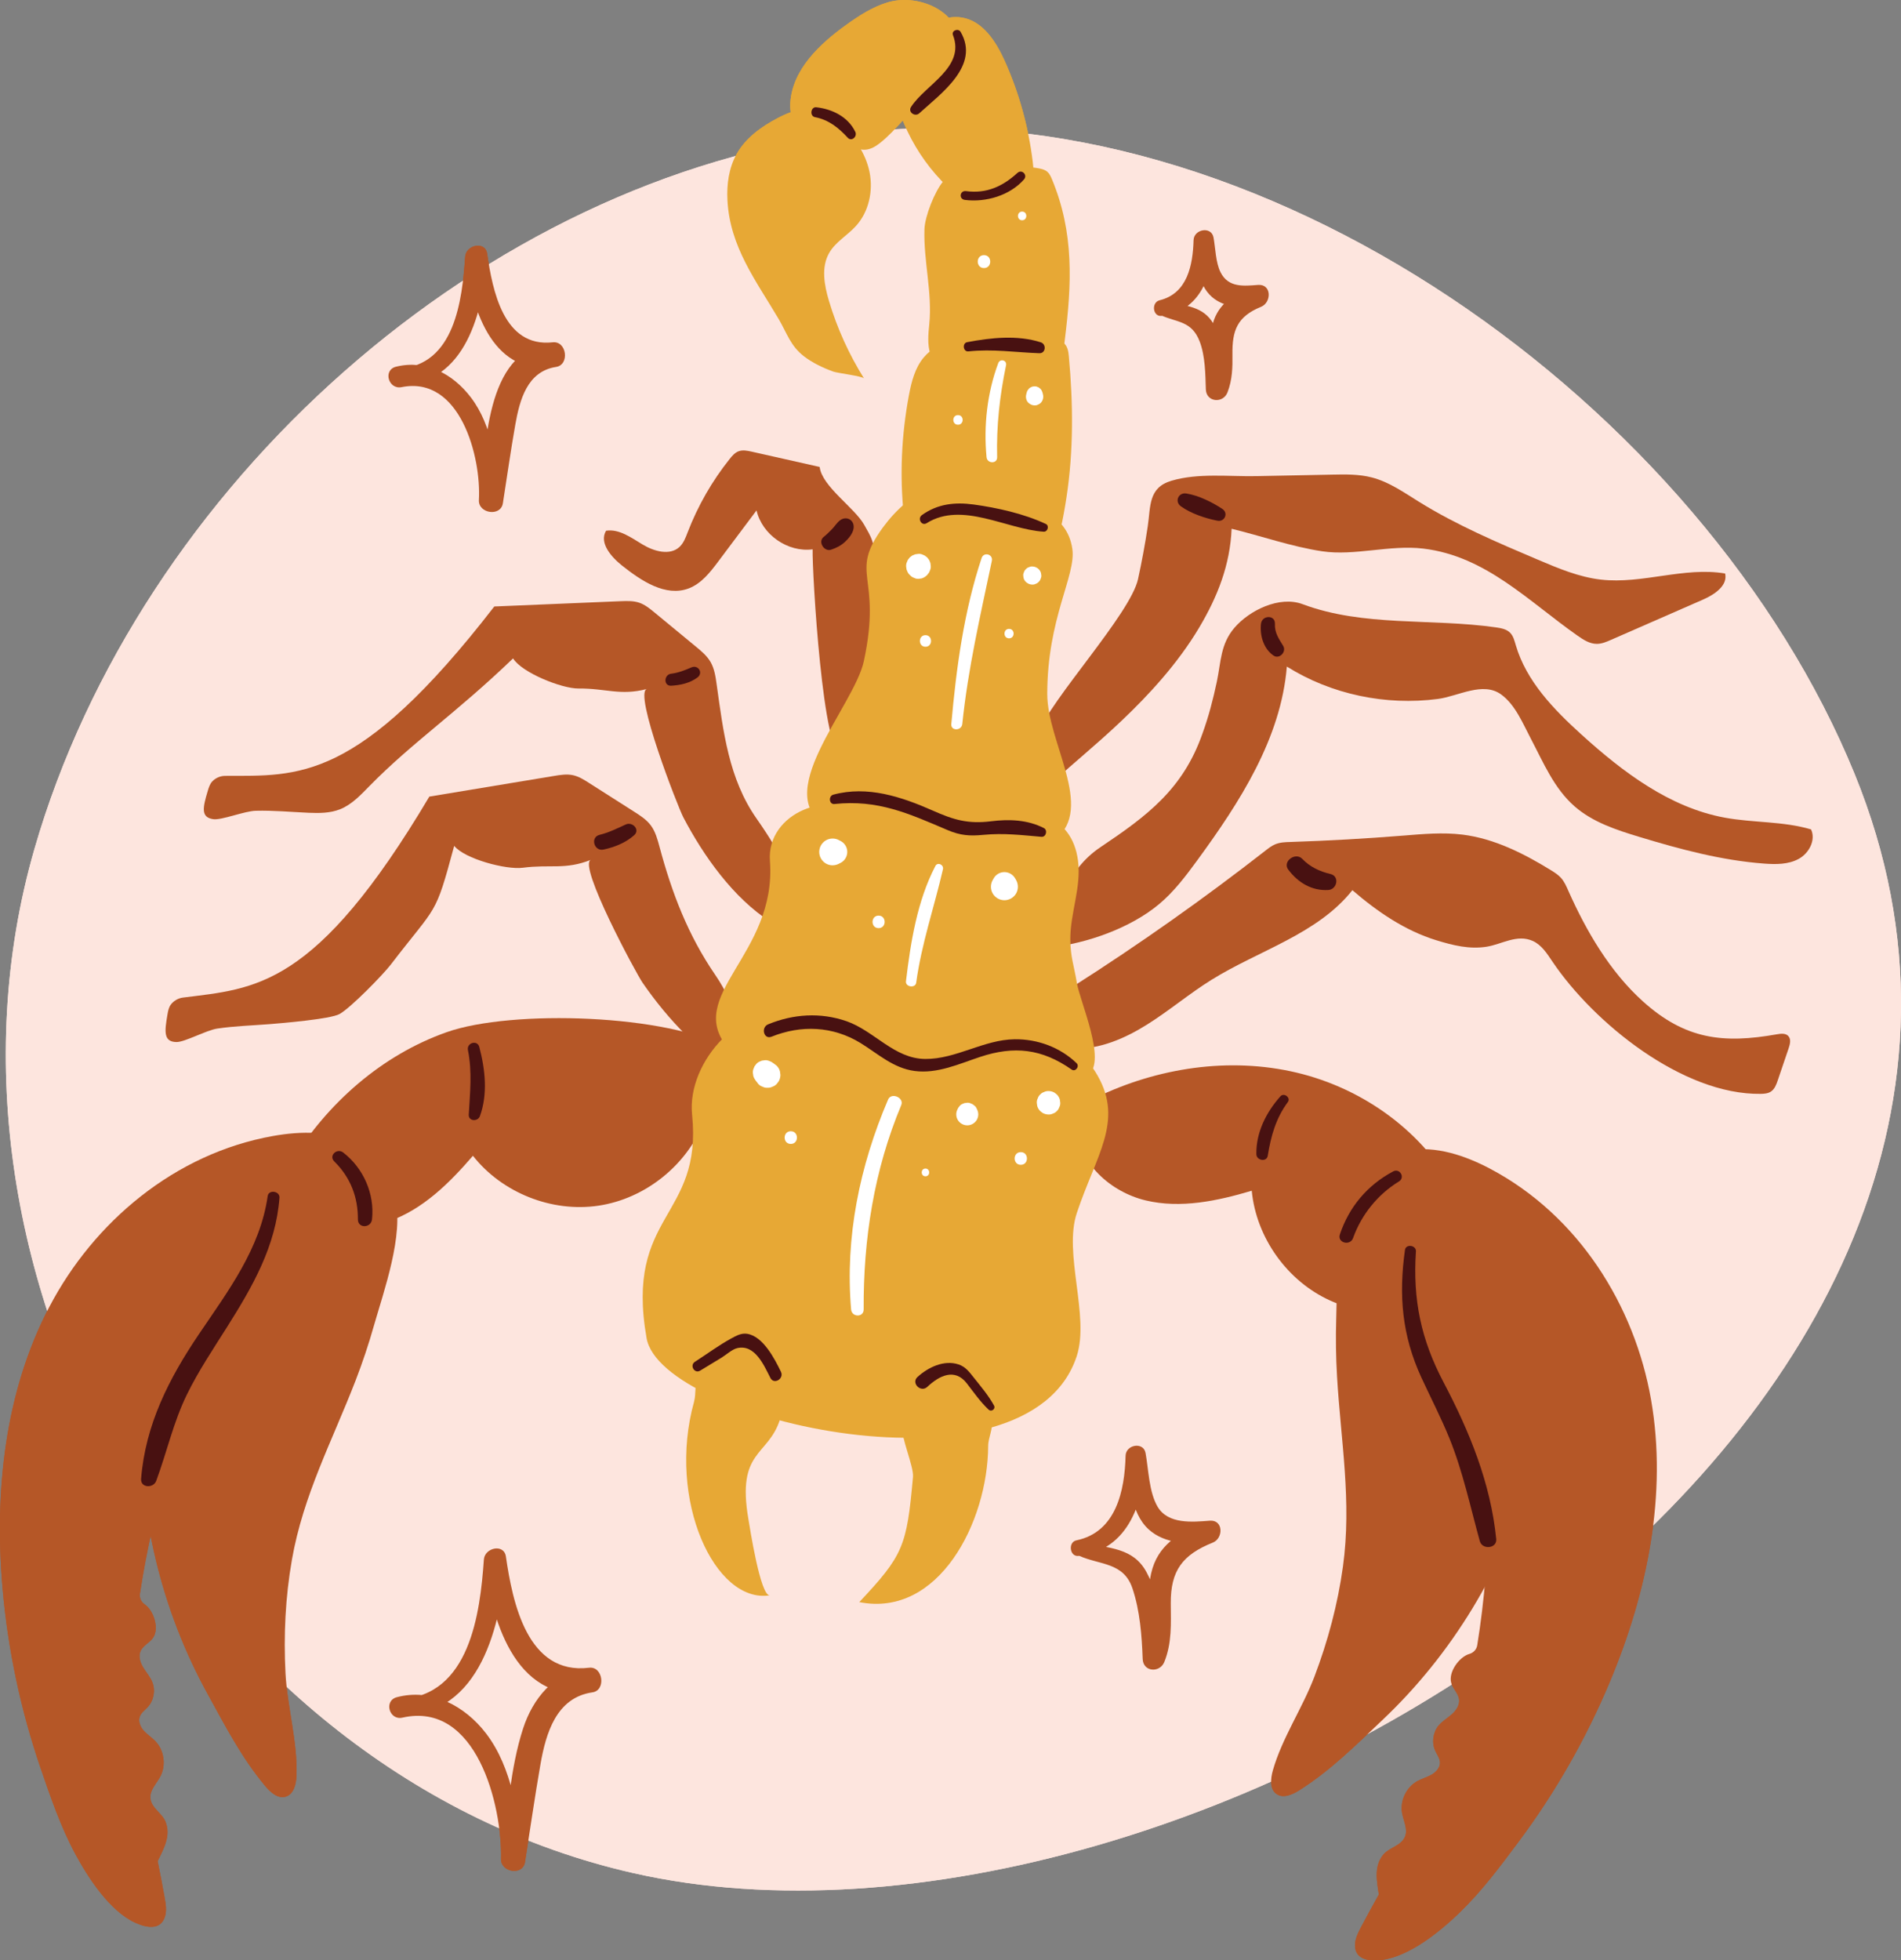 <?xml version="1.0" encoding="utf-8"?>
<!-- Generator: Adobe Illustrator 26.1.0, SVG Export Plug-In . SVG Version: 6.00 Build 0)  -->
<svg version="1.1" xmlns="http://www.w3.org/2000/svg" xmlns:xlink="http://www.w3.org/1999/xlink" x="0px" y="0px"
	 viewBox="0 0 416.16 429.06" style="enable-background:new 0 0 416.16 429.06;" xml:space="preserve">
<rect x="0" y="0" width="416.16" height="429.06" fill="#808080" stroke="none"/>
<style type="text/css">
	.st0{fill:#FFFFFF;}
	.st1{fill:#FDE5DE;}
	.st2{fill:#F36E39;}
	.st3{fill:#FFE8BF;}
	.st4{fill:#481111;}
	.st5{fill:#D25C4A;}
	.st6{fill:#FEBC11;}
	.st7{fill:#B55727;}
	.st8{fill:#FBB067;}
	.st9{fill:#F05023;}
	.st10{fill:#C5261C;}
	.st11{fill:#E98F34;}
	.st12{clip-path:url(#SVGID_00000138559097489055205050000007138462386126181771_);}
	.st13{clip-path:url(#SVGID_00000083067176219481115190000000485404070705848964_);}
	.st14{fill:#E7A835;}
	.st15{clip-path:url(#SVGID_00000129187049483155156280000012577648939012698806_);}
	.st16{clip-path:url(#SVGID_00000068656352317588581460000006706665756424124092_);}
	.st17{clip-path:url(#SVGID_00000153704361882504169960000018225626390935507586_);}
	.st18{clip-path:url(#SVGID_00000137825049155330532030000008031343914562974089_);}
	.st19{clip-path:url(#SVGID_00000021096558599985582930000004778933533674978484_);}
	.st20{clip-path:url(#SVGID_00000129899175660674902490000017696779867871584655_);}
	.st21{fill:#F3CFDB;}
	.st22{fill:#684380;}
	.st23{fill:#C66AAA;}
	.st24{clip-path:url(#SVGID_00000169536736028255758890000017228106005368854428_);}
	.st25{clip-path:url(#SVGID_00000127041122810590532600000006531580651716137101_);}
	.st26{clip-path:url(#SVGID_00000134970457708160168430000000856691313701402541_);}
	.st27{clip-path:url(#SVGID_00000140003061618444785350000005021702791004462527_);}
</style>
<g id="Bg">
</g>
<g id="Graphic">
	<g id="Scorpio_00000004535030711678659540000004377132876445961376_">
		<path id="Circle_00000162351951277858764480000014959971332965075860_" class="st1" d="M7.54,185.8
			c22.97-79.54,98.29-147.04,179.31-156.7C275.86,18.49,373.19,89.04,406,169.37c57.99,142-145.68,268.19-267.38,240.58
			C43.45,388.35-19.4,279.13,7.54,185.8z"/>
		<g id="Scorpion_00000110457050030433197300000006935137251428963213_">
			<path class="st7" d="M292.7,301.26c0.83,14.14,3.26,27.36,1.29,41.63c-1.13,8.22-3.29,16.28-6.23,24.04
				c-2.64,6.97-7.1,13.45-9.12,20.58c-0.51,1.79-0.71,4.1,0.83,5.15c1.49,1.02,3.5,0.1,5.02-0.86c6.84-4.35,12.31-9.83,18.15-15.35
				c7.63-7.21,14.25-15.46,19.7-24.43c10.88-17.91,17.07-38.77,16.89-59.77c-0.01-0.63-0.02-1.26-0.03-1.89
				c-0.24-9.06-1.68-18.38-6.5-26.06c-7.74-12.33-27.14-18.34-36.12-3.6c-4.25,6.98-3.8,19.9-4.06,27.91
				C292.39,292.82,292.45,297.04,292.7,301.26z"/>
			<path class="st7" d="M296.63,425.82c-0.02-1.44,0.68-2.8,1.36-4.1c1.24-2.36,2.54-4.72,3.86-7.08c-0.45-2.95-1.12-6.23,1-8.75
				c1.32-1.58,3.93-1.9,4.74-3.94c0.64-1.63-0.34-3.41-0.65-5.13c-0.49-2.72,0.93-5.67,3.35-7c1-0.55,2.13-0.84,3.12-1.41
				s1.87-1.56,1.82-2.7c-0.04-0.91-0.65-1.69-1.03-2.52c-0.81-1.77-0.52-4,0.72-5.51c0.81-0.98,1.93-1.62,2.88-2.46
				c0.95-0.83,1.77-2.01,1.62-3.27c-0.16-1.34-1.38-2.33-1.73-3.64c-0.64-2.36,1.74-5.66,3.97-6.32c0,0,0.01,0,0.01,0
				c0.89-0.26,1.58-0.98,1.72-1.89c0.81-5.01,1.4-10.01,1.81-14.83c2.2-25.99-11.46-50.35-25.45-72.57
				c-1.71-2.71-3.47-5.56-3.62-8.73c-0.27-5.97,5.64-11.13,11.93-12.19c6.29-1.05,12.65,1.11,18.16,4.02
				c19.33,10.22,31.64,29.92,35.23,50.58c3.59,20.66-0.81,42.14-9.06,61.8c-5.15,12.27-11.82,24.02-19.9,34.86
				c-4.03,5.4-8.07,10.85-12.98,15.59c-4.17,4.03-10.93,9.59-17.08,10.35C299.81,429.29,296.68,428.95,296.63,425.82z"/>
			<path class="st7" d="M77.84,302.16c-5.11,13.21-11.46,25.06-13.94,39.25c-1.43,8.17-1.83,16.51-1.4,24.79
				c0.39,7.44,2.66,14.98,2.41,22.38c-0.06,1.86-0.58,4.12-2.36,4.65c-1.73,0.52-3.36-0.97-4.52-2.36
				c-5.19-6.23-8.72-13.12-12.6-20.16c-5.06-9.19-8.86-19.07-11.31-29.27c-4.89-20.38-4.43-42.13,2.15-62.08
				c0.2-0.6,0.4-1.2,0.61-1.79c2.99-8.55,7.21-16.99,14.14-22.83c11.13-9.38,31.44-9.18,35.49,7.6c1.92,7.95-2.45,20.11-4.66,27.82
				C80.71,294.21,79.36,298.22,77.84,302.16z"/>
			<path class="st7" d="M36.08,419.58c0.46-1.36,0.21-2.88-0.05-4.32c-0.46-2.62-0.98-5.27-1.52-7.92c1.33-2.68,2.96-5.59,1.72-8.64
				c-0.78-1.91-3.17-3.01-3.31-5.2c-0.12-1.75,1.36-3.14,2.18-4.69c1.29-2.44,0.85-5.68-1.05-7.69c-0.79-0.83-1.77-1.45-2.54-2.29
				c-0.77-0.85-1.31-2.05-0.91-3.13c0.32-0.86,1.13-1.41,1.75-2.08c1.32-1.44,1.72-3.65,0.99-5.47c-0.47-1.17-1.35-2.13-2-3.22
				c-0.65-1.08-1.08-2.45-0.55-3.6c0.57-1.23,2.02-1.8,2.76-2.94c1.33-2.05,0.07-5.92-1.85-7.23c0,0-0.01-0.01-0.01-0.01
				c-0.77-0.52-1.2-1.41-1.06-2.33c0.76-5.02,1.72-9.96,2.8-14.67c5.84-25.42,26.27-44.45,46.39-61.34
				c2.45-2.06,5.01-4.23,6.11-7.21c2.08-5.6-1.97-12.32-7.64-15.25c-5.67-2.92-12.39-2.81-18.52-1.72
				c-21.53,3.84-39.26,18.84-48.98,37.42c-9.72,18.58-12.08,40.37-10.23,61.62c1.16,13.26,3.93,26.48,8.31,39.27
				c2.19,6.37,4.37,12.8,7.6,18.81c2.75,5.11,7.48,12.47,13.11,15.06C31.99,421.91,35.08,422.55,36.08,419.58z"/>
			<path class="st7" d="M318.78,261.25c-6.91-13.4-20.26-23.01-34.93-26.49c-14.67-3.48-30.45-1.08-44.01,5.49
				c-1.1,0.53-2.22,1.12-2.98,2.08c-0.95,1.22-1.18,2.86-1.11,4.4c0.33,7.86,7.41,14.17,15.06,16c7.65,1.83,15.68,0.12,23.22-2.12
				c0.98,10.29,7.8,19.82,17.22,24.06c9.42,4.24,21.08,3.04,29.43-3.04L318.78,261.25z"/>
			<path class="st7" d="M159.48,229.5c-13.06-7.53-47.45-8.61-61.67-3.6c-14.22,5.01-26.19,15.56-34.04,28.43
				c-0.64,1.04-1.26,2.15-1.38,3.36c-0.14,1.54,0.55,3.04,1.44,4.3c4.53,6.43,13.9,7.91,21.32,5.31s13.25-8.38,18.38-14.34
				c6.39,8.12,17.28,12.45,27.5,10.92c10.22-1.53,19.37-8.85,23.1-18.48L159.48,229.5z"/>
			<path class="st7" d="M191.32,124.28c0.09-1.96,0.24-3.98-0.36-5.85c-0.4-1.26-1.12-2.39-1.76-3.54
				c-2.07-3.74-9.28-8.44-9.76-12.69c-6.31-1.42-8.58-1.93-14.89-3.35c-0.94-0.21-1.95-0.42-2.86-0.08c-0.81,0.3-1.41,1-1.95,1.68
				c-3.86,4.83-6.97,10.26-9.19,16.03c-0.44,1.15-0.88,2.36-1.78,3.21c-2.13,1.99-5.61,0.98-8.1-0.52c-2.5-1.49-5.11-3.45-7.99-3.01
				c-1.57,2.63,1.09,5.71,3.49,7.62c4.23,3.36,9.56,6.92,14.61,5c2.76-1.05,4.69-3.53,6.46-5.89c2.79-3.73,5.58-7.45,8.38-11.18
				c1.22,5.33,6.86,9.24,12.28,8.52c-0.14,4.66,2.28,46.62,6.55,44.92c1.77-0.71,11.81-12.11,11.81-12.11
				C198.29,144.3,191.15,128.13,191.32,124.28z"/>
			<path class="st7" d="M156.88,149.75c-0.23-1.66-0.48-3.38-1.31-4.83c-0.79-1.38-2.04-2.42-3.27-3.43
				c-3.01-2.48-6.01-4.96-9.02-7.44c-1.03-0.85-2.09-1.71-3.35-2.14c-1.28-0.43-2.67-0.38-4.02-0.33
				c-9.23,0.39-18.47,0.77-27.7,1.16c-29.95,38.73-42.97,37-58.92,37.07c-1.05,0-2.12,0.46-2.83,1.23
				c-0.52,0.56-0.75,1.31-0.97,2.04c-1.09,3.64-1.6,5.81,1.2,6.21c1.81,0.26,6.8-1.77,9.27-1.84c3.88-0.1,7.75,0.27,11.62,0.44
				c2.32,0.1,4.71,0.09,6.87-0.77c2.58-1.03,4.53-3.15,6.48-5.13c9.35-9.52,18.93-15.91,31.39-27.89
				c1.91,3.12,10.66,6.62,14.31,6.59c6.09-0.05,9.1,1.63,14.99,0.11c-2.97,0.76,6.77,25.79,7.97,28.08
				c4.41,8.44,10.99,17.71,19.11,22.89c0.65-8.71,9.6-4.45-3.1-22.65C159.53,170.45,158.35,160.19,156.88,149.75z"/>
			<path class="st7" d="M144.37,185.3c-0.44-1.62-0.89-3.29-1.89-4.64c-0.95-1.27-2.32-2.16-3.66-3.01
				c-3.29-2.09-6.57-4.19-9.86-6.28c-1.12-0.72-2.28-1.45-3.59-1.72c-1.33-0.27-2.7-0.05-4.03,0.17
				c-9.12,1.51-18.23,3.02-27.35,4.53c-25,42.09-38.13,41.97-53.95,43.99c-1.04,0.13-2.05,0.72-2.66,1.56
				c-0.45,0.62-0.59,1.4-0.72,2.15c-0.64,3.75-0.88,5.96,1.95,6.02c1.83,0.04,6.53-2.59,8.97-2.95c3.84-0.57,7.72-0.67,11.58-0.98
				c2.32-0.19,13.14-1.08,15.17-2.2c2.43-1.34,9.55-8.64,11.24-10.85c10.23-13.35,9.61-10.2,13.86-25.96
				c2.28,2.86,11.38,5.27,15.01,4.79c6.04-0.79,9.23,0.51,14.9-1.72c-2.85,1.12,9.87,24.77,11.34,26.9
				c5.41,7.84,13.07,16.24,21.76,20.39c-0.42-8.72-0.88-14.86-5.85-22.1C150.61,204.67,147.1,195.49,144.37,185.3z"/>
			<path class="st7" d="M234.76,216c14.57-9.27,28.69-19.24,42.31-29.86c0.65-0.51,1.31-1.02,2.07-1.34
				c1.06-0.45,2.24-0.49,3.39-0.52c8.22-0.27,16.44-0.73,24.65-1.39c4.32-0.35,8.67-0.75,12.97-0.22c6.97,0.86,13.41,4.12,19.39,7.8
				c0.78,0.48,1.56,0.98,2.18,1.66c0.75,0.83,1.2,1.89,1.65,2.91c3.85,8.65,9.03,17.59,16.27,24.11c9.27,8.36,17.61,9.32,29.38,7.22
				c0.86-0.15,1.89-0.26,2.48,0.39c0.63,0.69,0.37,1.78,0.07,2.66c-0.79,2.34-1.59,4.67-2.38,7.01c-0.32,0.94-0.69,1.95-1.52,2.49
				c-0.65,0.42-1.46,0.48-2.23,0.49c-17.11,0.24-36.57-15.57-45.58-28.94c-1.18-1.76-2.39-3.67-4.32-4.53
				c-3.44-1.54-6.72,0.72-10.06,1.26c-3.77,0.61-7.36-0.28-11.02-1.4c-6.88-2.11-12.96-6.27-18.4-10.97
				c-7.64,9.64-20.47,13.15-30.91,19.66c-4.84,3.02-9.21,6.73-14.05,9.76c-4.83,3.03-10.31,5.4-16.02,5.28
				c-0.06-2.21-0.11-4.42-0.17-6.64L234.76,216z"/>
			<path class="st7" d="M263.25,160.52c1.34-3.68,2.32-7.47,3.13-11.29c0.93-4.4,0.78-8.23,3.85-11.82
				c3.27-3.82,9.85-7.07,14.92-5.18c13.37,5.01,28.24,3.06,42.38,5.09c1.09,0.16,2.25,0.37,3.03,1.14c0.73,0.72,0.98,1.77,1.27,2.75
				c2.31,7.89,8.33,14.09,14.42,19.6c9.05,8.2,19.27,15.92,31.28,18.14c6.28,1.16,12.82,0.76,18.94,2.58
				c1.09,2.33-0.45,5.23-2.72,6.46c-2.26,1.23-4.98,1.21-7.55,1.02c-9.32-0.69-18.41-3.14-27.35-5.85
				c-5.02-1.52-10.18-3.21-14.13-6.66c-4.53-3.95-6.85-9.62-9.59-14.82c-1.73-3.28-3.38-7.4-6.47-9.66
				c-4.02-2.95-9.4,0.37-13.9,0.96c-11.39,1.49-23.31-0.98-33.05-7.09c-1.29,15.73-10.3,29.68-19.62,42.42
				c-2.5,3.42-5.08,6.84-8.33,9.56c-6.31,5.28-15.86,8.62-23.96,9.51c1.14-8.58,3.69-16.97,11.09-21.95
				C251.12,178.57,258.99,172.73,263.25,160.52z"/>
			<path class="st7" d="M227.26,160.55c2.63-7.36,20.22-26.19,21.88-33.82c0.83-3.82,1.54-7.66,2.12-11.52
				c0.66-4.38,0.08-8.48,5.19-9.99c5.88-1.74,12.57-0.89,18.62-1.01c5.53-0.11,11.05-0.22,16.58-0.33c2.91-0.06,5.86-0.11,8.67,0.62
				c3.76,0.97,7.01,3.27,10.31,5.32c8.21,5.1,17.14,8.9,26.04,12.68c4.46,1.89,8.99,3.81,13.81,4.36
				c9.05,1.03,18.21-2.86,27.18-1.34c0.62,2.66-2.36,4.63-4.86,5.72c-6.71,2.94-13.42,5.87-20.14,8.81c-0.98,0.43-2,0.87-3.08,0.87
				c-1.54,0.01-2.93-0.88-4.2-1.77c-10.79-7.56-20.09-17.43-33.78-19.08c-7.33-0.88-15.07,1.65-22.14,0.59
				c-6.63-0.99-13.33-3.35-19.84-4.93c-0.34,7.92-3.06,14.85-7.13,21.68c-9.37,15.72-25.47,27.51-30.98,32.88
				c0,0-1.57-4.16-3.81-6.92L227.26,160.55z"/>
			<g>
				<path class="st4" d="M304.99,256.38c-5.64,3-9.64,7.74-11.67,13.79c-0.62,1.84,2.25,2.6,2.89,0.8
					c1.83-5.13,5.41-9.56,10.06-12.4C307.66,257.71,306.43,255.61,304.99,256.38L304.99,256.38z"/>
			</g>
			<g>
				<path class="st4" d="M280.31,239.94c-3.11,3.48-5.36,7.92-5.27,12.68c0.02,1.37,2.25,1.79,2.49,0.34
					c0.7-4.31,1.77-8.2,4.41-11.77C282.63,240.25,281.09,239.07,280.31,239.94L280.31,239.94z"/>
			</g>
			<g>
				<path class="st4" d="M102.44,229.84c0.96,4.79,0.45,9.31,0.18,14.12c-0.08,1.48,1.99,1.57,2.44,0.33
					c1.76-4.82,1.15-10.28-0.13-15.14C104.5,227.53,102.12,228.22,102.44,229.84L102.44,229.84z"/>
			</g>
			<g>
				<path class="st4" d="M73.19,254.21c3.51,3.46,5.19,7.77,5.16,12.67c-0.01,2.03,2.88,1.93,3.09,0c0.61-5.59-1.88-11.2-6.3-14.63
					C73.78,251.2,71.88,252.93,73.19,254.21L73.19,254.21z"/>
			</g>
			<g>
				<path class="st4" d="M58.6,261.78c-1.65,11.57-8.71,20.83-15.07,30.25c-6.55,9.7-11.7,19.78-12.64,31.63
					c-0.16,2.02,2.7,2.12,3.31,0.45c2.33-6.28,3.74-12.8,6.7-18.86c2.53-5.17,5.75-9.97,8.82-14.83
					c5.56-8.81,10.68-17.68,11.46-28.29C61.28,260.67,58.81,260.31,58.6,261.78L58.6,261.78z"/>
			</g>
			<path class="st14" d="M141.55,292.89c-4.81-27.33,12.28-26.18,9.96-48.93c-1.2-11.79,11.36-25.1,22.88-22.31
				c9.69,2.35,18.18,12.38,27.65,9.24c3.24-1.08,5.78-3.58,8.75-5.25c10.03-5.65,23.84-0.2,29.52,9.82
				c5.67,10.02-0.39,17.42-4.58,30.04c-2.95,8.87,2.83,22.51,0,31.26C225.19,329.3,144.75,311.06,141.55,292.89z"/>
			<path class="st14" d="M190.89,179.14c1.96,1.53,6.71-2.93,9.03-2.09c5.41,1.97,11.31-1.42,17-1.02
				c8.78,0.62,17.72,2.19,19.07,12.3c0.78,5.83-1.71,11.45-1.68,17.29c0.03,3.88,0.8,5.66,1.42,9.45
				c0.68,4.15,6.54,17.07,2.57,20.12c-1.82,1.4-4.99,2.06-7.09,3.07c-5.38,2.58-15.16,1.38-21.09,2.32
				c-5.31,0.85-10.71,1.22-16.08,0.96c-10.34-0.49-27.55-3.91-34.56-12.05c-9.96-11.57,10.62-20.49,9.07-41.05
				C167.77,177.98,181.8,172.05,190.89,179.14z"/>
			<g>
				<path class="st4" d="M307.57,273.56c-1.4,9.99-0.64,18.75,3.58,27.91c2.05,4.45,4.31,8.78,6.15,13.32
					c2.96,7.31,4.56,14.96,6.66,22.53c0.53,1.92,3.8,1.62,3.59-0.49c-1.23-12.24-5.85-23.51-11.53-34.29
					c-4.93-9.36-6.75-18.02-6.05-28.66C310.06,272.53,307.77,272.19,307.57,273.56L307.57,273.56z"/>
			</g>
			<path class="st14" d="M193.27,115.46c5.76-7.86,14.24-12.48,23.7-8.63c9.09,3.69,16.62,5.39,17.78,13.3
				c0.86,5.83-5.49,15.12-5.49,31.77c0,10.6,10.41,24.9,1.8,31.77c-14.62,11.66-17.52,12.87-49.35-2.46
				c-13.88-6.69,5.25-26.44,7.41-36.55C193.19,125.65,185.67,125.84,193.27,115.46z"/>
			<path class="st14" d="M198.97,86.55c0.56-2.97,1.32-6.03,3.27-8.34c3.4-4.02,9.32-4.6,14.59-4.57c4.64,0.02,9.27,0.29,13.88,0.78
				c0.77,0.08,1.58,0.19,2.18,0.68c0.83,0.68,1,1.86,1.1,2.93c0.94,10.25,1.04,20.64-0.52,30.82c-3.08,20.16-7.15,19.18-21.27,18.84
				c-10.83-0.26-13.38-6.04-14.33-14.8C196.93,104.13,197.35,95.19,198.97,86.55z"/>
			<path class="st14" d="M230.26,39.16c-0.24-0.56-0.5-1.14-0.98-1.56c-0.63-0.54-1.53-0.71-2.38-0.84
				c-2.78-0.42-5.58-0.66-8.39-0.73c-4.4-0.11-9.36,0.48-12.03,3.66c-1.86,2.21-4.01,7.65-4.1,10.46
				c-0.23,6.98,1.76,13.88,1.05,20.84c-0.22,2.17-0.43,4.4,0.23,6.5c1.66,5.3,10.3,6.17,15.33,7.12c1.3,0.24,10.29,0.75,10.42-1.36
				c3.3-1.99,3.28-5.59,3.69-8.87C234.62,62.18,235.19,50.95,230.26,39.16z"/>
			<path class="st14" d="M210.25,43.33c-7.88-6.21-13.33-15.43-14.97-25.33c-0.43-2.58-0.56-5.42,0.84-7.63
				c1.15-1.82,3.14-2.9,5.04-3.91c2.91-1.54,6.09-3.14,9.35-2.63c4.61,0.71,7.53,5.25,9.44,9.5c3.13,6.98,5.2,14.44,6.13,22.04
				c0.18,1.5,0.31,3.06-0.16,4.5c-0.49,1.48-1.58,2.68-2.78,3.67c-2.56,2.11-5.76,3.43-9.06,3.75L210.25,43.33z"/>
			<path class="st14" d="M194.21,0.55c-3.27,1.01-6.19,2.9-8.97,4.9c-5.89,4.23-11.8,9.85-12.23,17.09
				c-0.1,1.79,0.23,3.76,1.57,4.95c0.72,0.64,1.66,0.98,2.57,1.31c3.13,1.12,6.26,2.24,9.39,3.36c0.93,0.33,1.89,0.67,2.88,0.61
				c1.19-0.07,2.27-0.72,3.21-1.46c3.71-2.93,6.33-6.96,10.04-9.96c3.14-2.53,6.53-5.28,7.31-9.5
				C211.64,3.05,201.49-1.69,194.21,0.55z"/>
			<path class="st14" d="M159.25,43.82c-0.18-3.47,0.3-7.06,2-10.09c1.97-3.53,5.41-6.01,9-7.89c1.88-0.98,3.9-1.85,6.03-1.86
				c2.76-0.02,5.34,1.39,7.46,3.15c3.24,2.69,5.76,6.37,6.61,10.5c0.84,4.13-0.13,8.7-2.96,11.82c-1.87,2.07-4.48,3.49-5.87,5.91
				c-1.79,3.12-1.08,7.04-0.05,10.49c1.78,5.97,4.38,11.71,7.69,16.99c-0.33-0.53-5.77-1.16-6.74-1.51
				c-2.24-0.81-4.56-1.91-6.45-3.37c-2.93-2.27-3.68-5.01-5.48-8.09C165.52,61.45,159.77,54.02,159.25,43.82z"/>
			<g>
				<path class="st4" d="M168.9,226.9c6.48-2.61,13.42-2.33,19.46,1.37c3.86,2.37,7.19,5.52,11.87,6.13
					c4.98,0.65,9.7-1.54,14.31-3.07c7.49-2.49,13.56-1.79,20.06,2.76c0.84,0.59,1.8-0.71,1.08-1.4c-3.61-3.47-8.54-5.29-13.55-5.23
					c-6.79,0.08-12.82,4.36-19.57,4.31c-6.82-0.04-11.16-6.16-17.29-8.28c-5.65-1.95-11.63-1.57-17.11,0.7
					C166.51,224.87,167.21,227.58,168.9,226.9L168.9,226.9z"/>
			</g>
			<g>
				<path class="st4" d="M202.87,114.5c7.75-4.84,17.45,1.35,25.61,1.87c0.88,0.06,1.28-1.32,0.46-1.7
					c-4.8-2.24-10.57-3.53-15.8-4.25c-4.1-0.56-7.89-0.14-11.3,2.3C200.77,113.47,201.73,115.21,202.87,114.5L202.87,114.5z"/>
			</g>
			<g>
				<path class="st4" d="M212,76.91c5.28-0.57,10.27,0.21,15.52,0.4c1.42,0.05,1.6-1.98,0.32-2.39c-5.11-1.65-10.93-1.01-16.11-0.03
					C210.6,75.1,210.84,77.04,212,76.91L212,76.91z"/>
			</g>
			<g>
				<path class="st4" d="M211.25,43.76c4.57,0.57,9.82-0.96,12.92-4.49c0.85-0.97-0.46-2.3-1.43-1.43
					c-3.23,2.95-6.75,4.59-11.24,3.99C210.11,41.64,209.83,43.59,211.25,43.76L211.25,43.76z"/>
			</g>
			<g>
				<path class="st4" d="M208.62,7.68c2.73,7.09-6.02,10.83-9.18,15.73c-0.73,1.13,0.87,2.24,1.8,1.39
					c4.77-4.35,13.37-10.44,9.05-17.83C209.79,6.11,208.24,6.68,208.62,7.68L208.62,7.68z"/>
			</g>
			<g>
				<path class="st4" d="M178.41,25.64c2.96,0.56,5.18,2.32,7.17,4.5c0.85,0.93,2.15-0.25,1.66-1.28c-1.59-3.3-5.02-4.98-8.53-5.38
					C177.48,23.33,177.2,25.41,178.41,25.64L178.41,25.64z"/>
			</g>
			<path class="st14" d="M151.94,306.79c0.51-1.83-0.01-3.96,1.02-5.41c0.68-0.95,1.7-1.5,2.69-2.03c1.68-0.89,3.35-1.77,5.03-2.66
				c1.55-0.82,3.3-1.66,4.98-1.03c1.91,0.71,2.98,3.02,3.72,5.14c1.05,2.99,2.37,6.77,1.38,9.85c-2.61,8.18-9.54,6.66-6.92,21.85
				c0.28,1.63,2.63,16.99,4.7,16.66C156.56,351.08,145.95,328.35,151.94,306.79z"/>
			<path class="st14" d="M216.33,316.46c0.01-1.94,1.21-3.86,0.69-5.72c-0.34-1.22-1.13-2.2-1.89-3.13
				c-1.29-1.59-2.58-3.17-3.87-4.76c-1.19-1.47-2.57-3.04-4.32-3.15c-1.99-0.13-3.68,1.66-5.01,3.41c-2,2.62-3.87,5.57-4.43,8.99
				c-0.37,2.28,2.58,8.85,2.37,11.15c-1.36,15.2-2.12,17.14-11.76,27.4C205.48,354.1,216.24,333.16,216.33,316.46z"/>
			<g>
				<path class="st4" d="M182.68,175.97c9.52-1,16.18,2.05,24.7,5.68c2.88,1.23,4.89,1.36,7.93,1.07c4.43-0.42,8.27,0.05,12.68,0.43
					c1.02,0.09,1.41-1.47,0.52-1.92c-3.58-1.83-7.6-1.97-11.56-1.48c-5.03,0.63-8.18-0.31-12.75-2.34
					c-6.86-3.03-14.3-5.51-21.79-3.48C181.32,174.24,181.49,176.1,182.68,175.97L182.68,175.97z"/>
			</g>
			<g>
				<path class="st0" d="M200.57,215.08c1.17-8.56,3.93-16.47,5.86-24.84c0.22-0.96-1.16-1.65-1.66-0.7
					c-4,7.66-5.42,16.74-6.44,25.23C198.18,216.04,200.39,216.35,200.57,215.08L200.57,215.08z"/>
			</g>
			<g>
				<path class="st0" d="M210.66,158.47c1.25-12.13,3.97-23.8,6.47-35.71c0.31-1.46-1.76-2.04-2.24-0.62
					c-3.88,11.65-5.55,24.13-6.63,36.32C208.11,160.02,210.5,159.99,210.66,158.47L210.66,158.47z"/>
			</g>
			<g>
				<path class="st0" d="M218.29,100.06c-0.17-6.88,0.56-13.38,1.95-20.11c0.23-1.13-1.31-1.53-1.71-0.47
					c-2.42,6.49-3.22,13.71-2.56,20.58C216.11,101.51,218.33,101.57,218.29,100.06L218.29,100.06z"/>
			</g>
			<g>
				<path class="st4" d="M153.27,299.99c1.54-0.94,3.08-1.87,4.63-2.81c1.03-0.62,2.34-1.84,3.46-2.11c3.9-0.94,5.89,3.76,7.29,6.51
					c0.78,1.54,3.05,0.19,2.31-1.35c-1.36-2.8-3.9-7.78-7.42-8.31c-1.27-0.19-2.37,0.43-3.44,1.01c-2.75,1.5-5.34,3.43-7.97,5.12
					C150.92,298.82,152.03,300.74,153.27,299.99L153.27,299.99z"/>
			</g>
			<g>
				<path class="st4" d="M203,303.54c2.63-2.47,6.03-4.19,8.68-0.73c1.52,1.98,2.92,3.99,4.74,5.71c0.62,0.58,1.6-0.15,1.18-0.91
					c-1.21-2.19-2.8-4.06-4.35-6.01c-0.98-1.23-1.84-2.45-3.4-2.97c-3.2-1.07-6.7,0.65-9,2.75C199.4,302.7,201.57,304.88,203,303.54
					L203,303.54z"/>
			</g>
			<g>
				<path class="st0" d="M194.42,240.65c-6.21,14.49-9.45,30.15-8.1,45.94c0.15,1.74,2.76,1.8,2.75,0
					c-0.08-15.44,2.26-30.43,8.23-44.73C197.97,240.23,195.12,239.01,194.42,240.65L194.42,240.65z"/>
			</g>
			<g>
				<path class="st0" d="M170.03,233.25c-0.19-0.15-0.38-0.3-0.57-0.44c-0.19-0.15-0.37-0.27-0.58-0.4
					c-0.22-0.09-0.43-0.18-0.65-0.27c-0.36-0.11-0.72-0.13-1.08-0.05c-0.24,0-0.47,0.06-0.68,0.18c-0.33,0.11-0.62,0.3-0.87,0.56
					c-0.14,0.18-0.28,0.36-0.42,0.55c-0.09,0.22-0.18,0.43-0.27,0.65c-0.11,0.36-0.13,0.72-0.05,1.08c0.02,0.36,0.12,0.69,0.32,1
					c0.12,0.21,0.25,0.38,0.4,0.58c0.15,0.19,0.29,0.38,0.44,0.57c0.26,0.28,0.56,0.47,0.91,0.58c0.34,0.18,0.7,0.26,1.09,0.24
					c0.39,0.01,0.75-0.07,1.09-0.24c0.35-0.11,0.65-0.31,0.91-0.58c0.15-0.19,0.29-0.38,0.44-0.57c0.26-0.44,0.38-0.92,0.39-1.43
					c-0.03-0.25-0.07-0.5-0.1-0.75C170.63,234.02,170.38,233.61,170.03,233.25L170.03,233.25z"/>
			</g>
			<g>
				<path class="st0" d="M213.83,242.68c-0.03-0.06-0.05-0.11-0.08-0.17c-0.08-0.19-0.2-0.35-0.37-0.48
					c-0.16-0.12-0.31-0.24-0.47-0.36c-0.1-0.04-0.19-0.08-0.29-0.12c-0.27-0.14-0.56-0.21-0.88-0.2c-0.2,0.03-0.4,0.05-0.6,0.08
					c-0.19,0.07-0.37,0.15-0.55,0.23c-0.18,0.08-0.34,0.2-0.48,0.37c-0.12,0.16-0.24,0.31-0.36,0.47c-0.03,0.06-0.06,0.12-0.08,0.19
					c-0.22,0.38-0.33,0.78-0.33,1.21c0,0.43,0.11,0.84,0.33,1.21c0.43,0.73,1.23,1.19,2.08,1.19c0.85,0,1.65-0.46,2.08-1.19
					c0.22-0.38,0.33-0.78,0.33-1.21C214.15,243.46,214.04,243.05,213.83,242.68L213.83,242.68z"/>
			</g>
			<g>
				<path class="st0" d="M229.54,243.93c0.35,0.01,0.68-0.06,0.99-0.22c0.32-0.1,0.6-0.28,0.83-0.53c0.25-0.23,0.43-0.51,0.53-0.83
					c0.16-0.31,0.24-0.64,0.22-0.99c-0.03-0.23-0.06-0.46-0.09-0.68c-0.12-0.44-0.34-0.81-0.66-1.14c-0.17-0.13-0.35-0.27-0.52-0.4
					c-0.4-0.23-0.83-0.35-1.3-0.35c-0.35-0.01-0.68,0.06-0.99,0.22c-0.32,0.1-0.6,0.28-0.83,0.53c-0.25,0.23-0.43,0.51-0.53,0.83
					c-0.16,0.31-0.24,0.64-0.22,0.99c0.03,0.23,0.06,0.46,0.09,0.68c0.12,0.44,0.34,0.81,0.66,1.14c0.17,0.13,0.35,0.27,0.52,0.4
					C228.64,243.81,229.08,243.92,229.54,243.93L229.54,243.93z"/>
			</g>
			<g>
				<path class="st0" d="M223.47,254.94c1.79,0,1.79-2.78,0-2.78C221.67,252.16,221.67,254.94,223.47,254.94L223.47,254.94z"/>
			</g>
			<g>
				<path class="st0" d="M173.12,250.37c1.79,0,1.79-2.78,0-2.78C171.33,247.58,171.32,250.37,173.12,250.37L173.12,250.37z"/>
			</g>
			<g>
				<path class="st0" d="M202.6,257.45c1.09,0,1.09-1.69,0-1.69C201.51,255.76,201.51,257.45,202.6,257.45L202.6,257.45z"/>
			</g>
			<g>
				<path class="st0" d="M183.75,188.99c0.13-0.07,0.26-0.13,0.39-0.2c0.41-0.24,0.73-0.56,0.97-0.97c0.24-0.42,0.37-0.88,0.37-1.36
					c0-0.49-0.12-0.94-0.37-1.36c-0.24-0.41-0.56-0.73-0.97-0.97c-0.13-0.07-0.26-0.13-0.39-0.2c-0.46-0.27-0.95-0.4-1.48-0.4
					c-0.53,0-1.02,0.14-1.48,0.4c-0.89,0.52-1.45,1.5-1.45,2.53s0.56,2.01,1.45,2.53c0.46,0.27,0.95,0.4,1.48,0.4
					C182.8,189.38,183.29,189.25,183.75,188.99L183.75,188.99z"/>
			</g>
			<g>
				<path class="st0" d="M222.43,192.59c-0.07-0.13-0.15-0.25-0.22-0.38c-0.47-0.82-1.39-1.34-2.33-1.34
					c-0.95,0-1.86,0.51-2.33,1.34c-0.07,0.13-0.15,0.25-0.22,0.38c-0.53,0.92-0.54,2.06,0,2.98c0.53,0.9,1.51,1.46,2.55,1.46
					c1.04,0,2.02-0.56,2.55-1.46C222.97,194.65,222.96,193.51,222.43,192.59L222.43,192.59z"/>
			</g>
			<g>
				<path class="st0" d="M192.34,203.14c1.76,0,1.77-2.74,0-2.74C190.57,200.4,190.57,203.14,192.34,203.14L192.34,203.14z"/>
			</g>
			<g>
				<path class="st0" d="M199.17,125.84c0.04,0.04,0.08,0.08,0.12,0.11c0.23,0.25,0.5,0.42,0.81,0.52c0.3,0.16,0.63,0.23,0.97,0.22
					c0.22-0.03,0.45-0.06,0.67-0.09c0.43-0.12,0.8-0.34,1.12-0.65c0.04-0.04,0.08-0.08,0.12-0.11c0.14-0.18,0.28-0.36,0.42-0.55
					c0.09-0.22,0.18-0.43,0.27-0.65c0.11-0.36,0.13-0.72,0.05-1.08c0-0.24-0.06-0.47-0.18-0.68c-0.06-0.23-0.18-0.43-0.35-0.6
					c-0.12-0.2-0.28-0.36-0.48-0.48c-0.17-0.17-0.37-0.28-0.6-0.35c-0.32-0.17-0.67-0.25-1.04-0.23c-0.24,0.03-0.48,0.06-0.72,0.1
					c-0.22,0.09-0.43,0.18-0.65,0.27c-0.18,0.14-0.36,0.28-0.55,0.42c-0.14,0.18-0.28,0.36-0.42,0.55
					c-0.09,0.22-0.18,0.43-0.27,0.65c-0.11,0.36-0.13,0.72-0.05,1.08c0,0.24,0.06,0.47,0.18,0.68
					C198.72,125.31,198.9,125.6,199.17,125.84L199.17,125.84z"/>
			</g>
			<g>
				<path class="st0" d="M225.98,127.95c0.27,0.01,0.53-0.05,0.76-0.17c0.25-0.08,0.46-0.22,0.64-0.41
					c0.19-0.18,0.33-0.39,0.41-0.64c0.12-0.24,0.18-0.49,0.17-0.76c-0.02-0.18-0.05-0.35-0.07-0.53c-0.09-0.34-0.26-0.63-0.51-0.88
					c-0.39-0.36-0.86-0.58-1.4-0.58c-0.27-0.01-0.53,0.05-0.76,0.17c-0.25,0.08-0.46,0.22-0.64,0.41c-0.19,0.18-0.33,0.39-0.41,0.64
					c-0.12,0.24-0.18,0.49-0.17,0.76c0.02,0.18,0.05,0.35,0.07,0.53c0.09,0.34,0.26,0.63,0.51,0.88
					C224.97,127.72,225.45,127.95,225.98,127.95L225.98,127.95z"/>
			</g>
			<g>
				<path class="st0" d="M202.6,141.55c1.63,0,1.63-2.53,0-2.53C200.97,139.02,200.97,141.55,202.6,141.55L202.6,141.55z"/>
			</g>
			<g>
				<path class="st0" d="M220.9,139.71c1.33,0,1.33-2.07,0-2.07C219.57,137.64,219.57,139.71,220.9,139.71L220.9,139.71z"/>
			</g>
			<g>
				<path class="st0" d="M228.32,86.32c-0.04-0.16-0.08-0.32-0.12-0.47c-0.06-0.14-0.12-0.28-0.18-0.42
					c-0.11-0.21-0.26-0.37-0.46-0.5c-0.11-0.11-0.24-0.19-0.39-0.23c-0.21-0.11-0.44-0.16-0.68-0.15c-0.16,0.02-0.31,0.04-0.47,0.06
					c-0.14,0.06-0.28,0.12-0.42,0.18c-0.21,0.11-0.37,0.26-0.5,0.46c-0.16,0.17-0.26,0.37-0.32,0.6c-0.04,0.16-0.08,0.32-0.12,0.47
					c-0.16,0.64-0.01,1.39,0.49,1.85c0.37,0.34,0.83,0.56,1.34,0.56c0.26,0.01,0.51-0.04,0.73-0.16c0.24-0.08,0.44-0.21,0.61-0.39
					C228.32,87.68,228.49,86.98,228.32,86.32L228.32,86.32z"/>
			</g>
			<g>
				<path class="st0" d="M209.72,92.96c1.36,0,1.36-2.11,0-2.11C208.36,90.85,208.36,92.96,209.72,92.96L209.72,92.96z"/>
			</g>
			<g>
				<path class="st0" d="M223.76,48.21c1.22,0,1.22-1.9,0-1.9C222.54,46.31,222.54,48.21,223.76,48.21L223.76,48.21z"/>
			</g>
			<g>
				<path class="st0" d="M215.41,58.67c1.82,0,1.82-2.83,0-2.83C213.59,55.84,213.59,58.67,215.41,58.67L215.41,58.67z"/>
			</g>
			<g>
				<path class="st4" d="M146.94,150.08c2.04-0.12,4.05-0.56,5.72-1.78c1.36-0.98,0.22-2.88-1.3-2.23c-1.41,0.61-2.88,1.2-4.42,1.38
					C145.3,147.64,145.22,150.18,146.94,150.08L146.94,150.08z"/>
			</g>
			<g>
				<path class="st4" d="M132.13,185.94c2.44-0.54,4.81-1.46,6.7-3.14c1.36-1.21-0.37-3.01-1.82-2.36
					c-1.91,0.87-3.71,1.78-5.76,2.28C129.16,183.24,130.05,186.4,132.13,185.94L132.13,185.94z"/>
			</g>
			<g>
				<path class="st4" d="M181.93,120.31c1.14-0.38,2.14-0.87,3.03-1.69c0.8-0.74,1.72-1.82,1.9-2.94c0.29-1.84-1.56-2.91-3.02-1.76
					c-0.65,0.51-1.11,1.29-1.69,1.88c-0.59,0.6-1.18,1.2-1.84,1.72C178.99,118.57,180.42,120.82,181.93,120.31L181.93,120.31z"/>
			</g>
			<g>
				<path class="st4" d="M258.53,110.83c2.17,1.56,5.39,2.64,8,3.14c1.56,0.3,2.44-1.66,1.08-2.57c-2.21-1.48-5.25-2.98-7.9-3.39
					C257.98,107.73,257.06,109.77,258.53,110.83L258.53,110.83z"/>
			</g>
			<g>
				<path class="st4" d="M276.05,136.52c-0.29,2.53,0.56,5.47,2.74,6.96c1.3,0.89,2.9-0.84,2.12-2.12
					c-0.98-1.61-1.89-2.87-1.81-4.84C279.18,134.52,276.27,134.62,276.05,136.52L276.05,136.52z"/>
			</g>
			<g>
				<path class="st4" d="M282.03,190.34c2.12,2.82,5.13,4.67,8.76,4.45c1.92-0.11,2.53-3.02,0.47-3.5
					c-2.32-0.54-4.52-1.57-6.17-3.31C283.6,186.42,280.67,188.55,282.03,190.34L282.03,190.34z"/>
			</g>
		</g>
		<g id="Sparkle_star_00000041256303719082736110000006850386408930015138_">
			<g>
				<path class="st7" d="M87.31,84.32c14.82-0.23,18.38-16.27,19.43-28.1c-1.64,0-3.27,0-4.91,0c1.35,10.59,5.38,25.73,19.17,24.21
					c-0.24-1.8-0.49-3.59-0.73-5.39c-14.27,2.18-13.71,23.01-15.34,33.7c1.72,0,3.44,0,5.16,0c-1.73-7.45-2.19-15.41-7-21.75
					c-3.96-5.21-9.9-8.33-16.39-6.73c-2.92,0.72-1.67,5.06,1.23,4.47c12.8-2.56,17.44,15.26,16.91,24.71
					c-0.17,2.96,4.78,3.71,5.25,0.71c0.9-5.72,1.7-11.46,2.71-17.16c0.96-5.45,2.61-11.71,8.93-12.68c3.02-0.46,2.35-5.73-0.73-5.39
					c-10.78,1.19-13.17-11.4-14.35-19.38c-0.43-2.89-4.65-1.94-4.82,0.65c-0.65,9.45-2.26,23.78-14.52,24.49
					C85,80.85,84.96,84.36,87.31,84.32L87.31,84.32z"/>
			</g>
			<g>
				<path class="st7" d="M254.31,69.14c8.58-1.03,11.08-8.95,11.43-16.55c-1.46,0.2-2.92,0.39-4.37,0.59
					c0.66,3.92,0.69,8.98,3.94,11.81c2.75,2.4,6.69,2.44,10.12,2.26c-0.22-1.6-0.43-3.19-0.65-4.79c-3.86,1.58-7.52,3.4-9.02,7.56
					c-1.71,4.73,0.12,9.85-1.69,14.57c1.58,0.21,3.16,0.43,4.74,0.64c-0.41-4.61-0.82-10.12-3.1-14.24
					c-2.22-4.01-6.21-4.06-10.25-4.92c-1.68-0.36-3.01,2.16-1.25,2.96c3.5,1.58,6.69,1.17,8.43,5.74c1.21,3.19,1.23,7.09,1.34,10.46
					c0.1,2.83,3.79,3.13,4.74,0.64c1.05-2.73,1.12-5.39,1.08-8.31c-0.07-5.2,1.02-8.28,6.27-10.41c2.31-0.94,2.35-5.01-0.65-4.79
					c-3.1,0.23-6.5,0.66-8.22-2.76c-1.08-2.14-1.11-5.29-1.54-7.62c-0.47-2.54-4.3-1.83-4.37,0.59c-0.16,5.44-1.33,11.66-7.43,13.15
					C251.99,66.18,252.33,69.37,254.31,69.14L254.31,69.14z"/>
			</g>
			<g>
				<path class="st7" d="M236.1,340.54c11.19-1.29,14.39-12.17,14.76-21.92c-1.46,0.2-2.92,0.39-4.37,0.59
					c0.86,5.02,0.89,11.78,4.94,15.49c3.59,3.29,8.89,3.27,13.44,3.01c-0.22-1.6-0.43-3.19-0.65-4.79
					c-5.2,2.11-10.15,4.59-11.92,10.33c-1.94,6.3,0.44,13.01-2.06,19.21c1.58,0.21,3.16,0.43,4.74,0.64
					c-0.47-6.12-1.02-13.53-4-19.02c-2.94-5.42-8.17-5.09-13.47-6.52c-1.71-0.46-2.97,2.19-1.25,2.96
					c4.57,2.04,9.73,1.39,11.65,7.12c1.65,4.92,2.05,10.32,2.24,15.46c0.11,2.86,3.75,3.09,4.74,0.64c1.68-4.16,1.44-8.4,1.41-12.81
					c-0.05-7.21,2.59-10.65,9.21-13.31c2.32-0.93,2.34-5.01-0.65-4.79c-3.82,0.29-9.15,0.83-11.45-3.07
					c-1.9-3.24-1.97-8.15-2.63-11.74c-0.47-2.54-4.31-1.84-4.37,0.59c-0.2,7.61-2.04,16.72-10.77,18.52
					C233.76,337.52,234.15,340.76,236.1,340.54L236.1,340.54z"/>
			</g>
			<g>
				<path class="st7" d="M87.49,375.51c17.91-0.12,22.13-20.04,23.35-34.17c-1.64,0-3.27,0-4.91,0
					c1.61,12.57,6.45,31.19,23.03,29.17c-0.24-1.8-0.49-3.59-0.73-5.39c-7.05,1.01-11.6,6.71-13.71,13.17
					c-2.87,8.8-3.36,18.74-4.75,27.87c1.72,0,3.44,0,5.16,0c-1.75-9.14-2.67-19.08-8.51-26.75c-4.63-6.06-11.94-9.96-19.55-7.95
					c-2.9,0.77-1.67,5.13,1.23,4.47c16.22-3.67,21.85,19.22,21.58,30.93c-0.07,2.93,4.77,3.74,5.25,0.71
					c1.12-7.13,2.14-14.28,3.38-21.39c1.19-6.82,3.46-14.64,11.38-15.78c3.03-0.43,2.34-5.76-0.73-5.39
					c-13.51,1.65-16.75-14.29-18.21-24.34c-0.42-2.89-4.64-1.93-4.82,0.65c-0.82,11.78-3.09,29.93-18.44,30.56
					C85.18,371.99,85.16,375.52,87.49,375.51L87.49,375.51z"/>
			</g>
		</g>
	</g>
	<g id="Scorpio_00000177443161613462599390000010935184331050933680_">
		<path id="Circle_00000115490087659480446350000000927202909536359841_" class="st1" d="M7.54,185.8
			c22.97-79.54,98.29-147.04,179.31-156.7C275.86,18.49,373.19,89.04,406,169.37c57.99,142-145.68,268.19-267.38,240.58
			C43.45,388.35-19.4,279.13,7.54,185.8z"/>
		<g id="Scorpion_00000170274953059173433790000007714911329828948619_">
			<path class="st7" d="M292.7,301.26c0.83,14.14,3.26,27.36,1.29,41.63c-1.13,8.22-3.29,16.28-6.23,24.04
				c-2.64,6.97-7.1,13.45-9.12,20.58c-0.51,1.79-0.71,4.1,0.83,5.15c1.49,1.02,3.5,0.1,5.02-0.86c6.84-4.35,12.31-9.83,18.15-15.35
				c7.63-7.21,14.25-15.46,19.7-24.43c10.88-17.91,17.07-38.77,16.89-59.77c-0.01-0.63-0.02-1.26-0.03-1.89
				c-0.24-9.06-1.68-18.38-6.5-26.06c-7.74-12.33-27.14-18.34-36.12-3.6c-4.25,6.98-3.8,19.9-4.06,27.91
				C292.39,292.82,292.45,297.04,292.7,301.26z"/>
			<path class="st7" d="M296.63,425.82c-0.02-1.44,0.68-2.8,1.36-4.1c1.24-2.36,2.54-4.72,3.86-7.08c-0.45-2.95-1.12-6.23,1-8.75
				c1.32-1.58,3.93-1.9,4.74-3.94c0.64-1.63-0.34-3.41-0.65-5.13c-0.49-2.72,0.93-5.67,3.35-7c1-0.55,2.13-0.84,3.12-1.41
				s1.87-1.56,1.82-2.7c-0.04-0.91-0.65-1.69-1.03-2.52c-0.81-1.77-0.52-4,0.72-5.51c0.81-0.98,1.93-1.62,2.88-2.46
				c0.95-0.83,1.77-2.01,1.62-3.27c-0.16-1.34-1.38-2.33-1.73-3.64c-0.64-2.36,1.74-5.66,3.97-6.32c0,0,0.01,0,0.01,0
				c0.89-0.26,1.58-0.98,1.72-1.89c0.81-5.01,1.4-10.01,1.81-14.83c2.2-25.99-11.46-50.35-25.45-72.57
				c-1.71-2.71-3.47-5.56-3.62-8.73c-0.27-5.97,5.64-11.13,11.93-12.19c6.29-1.05,12.65,1.11,18.16,4.02
				c19.33,10.22,31.64,29.92,35.23,50.58c3.59,20.66-0.81,42.14-9.06,61.8c-5.15,12.27-11.82,24.02-19.9,34.86
				c-4.03,5.4-8.07,10.85-12.98,15.59c-4.17,4.03-10.93,9.59-17.08,10.35C299.81,429.29,296.68,428.95,296.63,425.82z"/>
			<path class="st7" d="M77.84,302.16c-5.11,13.21-11.46,25.06-13.94,39.25c-1.43,8.17-1.83,16.51-1.4,24.79
				c0.39,7.44,2.66,14.98,2.41,22.38c-0.06,1.86-0.58,4.12-2.36,4.65c-1.73,0.52-3.36-0.97-4.52-2.36
				c-5.19-6.23-8.72-13.12-12.6-20.16c-5.06-9.19-8.86-19.07-11.31-29.27c-4.89-20.38-4.43-42.13,2.15-62.08
				c0.2-0.6,0.4-1.2,0.61-1.79c2.99-8.55,7.21-16.99,14.14-22.83c11.13-9.38,31.44-9.18,35.49,7.6c1.92,7.95-2.45,20.11-4.66,27.82
				C80.71,294.21,79.36,298.22,77.84,302.16z"/>
			<path class="st7" d="M36.08,419.58c0.46-1.36,0.21-2.88-0.05-4.32c-0.46-2.62-0.98-5.27-1.52-7.92c1.33-2.68,2.96-5.59,1.72-8.64
				c-0.78-1.91-3.17-3.01-3.31-5.2c-0.12-1.75,1.36-3.14,2.18-4.69c1.29-2.44,0.85-5.68-1.05-7.69c-0.79-0.83-1.77-1.45-2.54-2.29
				c-0.77-0.85-1.31-2.05-0.91-3.13c0.32-0.86,1.13-1.41,1.75-2.08c1.32-1.44,1.72-3.65,0.99-5.47c-0.47-1.17-1.35-2.13-2-3.22
				c-0.65-1.08-1.08-2.45-0.55-3.6c0.57-1.23,2.02-1.8,2.76-2.94c1.33-2.05,0.07-5.92-1.85-7.23c0,0-0.01-0.01-0.01-0.01
				c-0.77-0.52-1.2-1.41-1.06-2.33c0.76-5.02,1.72-9.96,2.8-14.67c5.84-25.42,26.27-44.45,46.39-61.34
				c2.45-2.06,5.01-4.23,6.11-7.21c2.08-5.6-1.97-12.32-7.64-15.25c-5.67-2.92-12.39-2.81-18.52-1.72
				c-21.53,3.84-39.26,18.84-48.98,37.42c-9.72,18.58-12.08,40.37-10.23,61.62c1.16,13.26,3.93,26.48,8.31,39.27
				c2.19,6.37,4.37,12.8,7.6,18.81c2.75,5.11,7.48,12.47,13.11,15.06C31.99,421.91,35.08,422.55,36.08,419.58z"/>
			<path class="st7" d="M318.78,261.25c-6.91-13.4-20.26-23.01-34.93-26.49c-14.67-3.48-30.45-1.08-44.01,5.49
				c-1.1,0.53-2.22,1.12-2.98,2.08c-0.95,1.22-1.18,2.86-1.11,4.4c0.33,7.86,7.41,14.17,15.06,16c7.65,1.83,15.68,0.12,23.22-2.12
				c0.98,10.29,7.8,19.82,17.22,24.06c9.42,4.24,21.08,3.04,29.43-3.04L318.78,261.25z"/>
			<path class="st7" d="M159.48,229.5c-13.06-7.53-47.45-8.61-61.67-3.6c-14.22,5.01-26.19,15.56-34.04,28.43
				c-0.64,1.04-1.26,2.15-1.38,3.36c-0.14,1.54,0.55,3.04,1.44,4.3c4.53,6.43,13.9,7.91,21.32,5.31s13.25-8.38,18.38-14.34
				c6.39,8.12,17.28,12.45,27.5,10.92c10.22-1.53,19.37-8.85,23.1-18.48L159.48,229.5z"/>
			<path class="st7" d="M191.32,124.28c0.09-1.96,0.24-3.98-0.36-5.85c-0.4-1.26-1.12-2.39-1.76-3.54
				c-2.07-3.74-9.28-8.44-9.76-12.69c-6.31-1.42-8.58-1.93-14.89-3.35c-0.94-0.21-1.95-0.42-2.86-0.08c-0.81,0.3-1.41,1-1.95,1.68
				c-3.86,4.83-6.97,10.26-9.19,16.03c-0.44,1.15-0.88,2.36-1.78,3.21c-2.13,1.99-5.61,0.98-8.1-0.52c-2.5-1.49-5.11-3.45-7.99-3.01
				c-1.57,2.63,1.09,5.71,3.49,7.62c4.23,3.36,9.56,6.92,14.61,5c2.76-1.05,4.69-3.53,6.46-5.89c2.79-3.73,5.58-7.45,8.38-11.18
				c1.22,5.33,6.86,9.24,12.28,8.52c-0.14,4.66,2.28,46.62,6.55,44.92c1.77-0.71,11.81-12.11,11.81-12.11
				C198.29,144.3,191.15,128.13,191.32,124.28z"/>
			<path class="st7" d="M156.88,149.75c-0.23-1.66-0.48-3.38-1.31-4.83c-0.79-1.38-2.04-2.42-3.27-3.43
				c-3.01-2.48-6.01-4.96-9.02-7.44c-1.03-0.85-2.09-1.71-3.35-2.14c-1.28-0.43-2.67-0.38-4.02-0.33
				c-9.23,0.39-18.47,0.77-27.7,1.16c-29.95,38.73-42.97,37-58.92,37.07c-1.05,0-2.12,0.46-2.83,1.23
				c-0.52,0.56-0.75,1.31-0.97,2.04c-1.09,3.64-1.6,5.81,1.2,6.21c1.81,0.26,6.8-1.77,9.27-1.84c3.88-0.1,7.75,0.27,11.62,0.44
				c2.32,0.1,4.71,0.09,6.87-0.77c2.58-1.03,4.53-3.15,6.48-5.13c9.35-9.52,18.93-15.91,31.39-27.89
				c1.91,3.12,10.66,6.62,14.31,6.59c6.09-0.05,9.1,1.63,14.99,0.11c-2.97,0.76,6.77,25.79,7.97,28.08
				c4.41,8.44,10.99,17.71,19.11,22.89c0.65-8.71,9.6-4.45-3.1-22.65C159.53,170.45,158.35,160.19,156.88,149.75z"/>
			<path class="st7" d="M144.37,185.3c-0.44-1.62-0.89-3.29-1.89-4.64c-0.95-1.27-2.32-2.16-3.66-3.01
				c-3.29-2.09-6.57-4.19-9.86-6.28c-1.12-0.72-2.28-1.45-3.59-1.72c-1.33-0.27-2.7-0.05-4.03,0.17
				c-9.12,1.51-18.23,3.02-27.35,4.53c-25,42.09-38.13,41.97-53.95,43.99c-1.04,0.13-2.05,0.72-2.66,1.56
				c-0.45,0.62-0.59,1.4-0.72,2.15c-0.64,3.75-0.88,5.96,1.95,6.02c1.83,0.04,6.53-2.59,8.97-2.95c3.84-0.57,7.72-0.67,11.58-0.98
				c2.32-0.19,13.14-1.08,15.17-2.2c2.43-1.34,9.55-8.64,11.24-10.85c10.23-13.35,9.61-10.2,13.86-25.96
				c2.28,2.86,11.38,5.27,15.01,4.79c6.04-0.79,9.23,0.51,14.9-1.72c-2.85,1.12,9.87,24.77,11.34,26.9
				c5.41,7.84,13.07,16.24,21.76,20.39c-0.42-8.72-0.88-14.86-5.85-22.1C150.61,204.67,147.1,195.49,144.37,185.3z"/>
			<path class="st7" d="M234.76,216c14.57-9.27,28.69-19.24,42.31-29.86c0.65-0.51,1.31-1.02,2.07-1.34
				c1.06-0.45,2.24-0.49,3.39-0.52c8.22-0.27,16.44-0.73,24.65-1.39c4.32-0.35,8.67-0.75,12.97-0.22c6.97,0.86,13.41,4.12,19.39,7.8
				c0.78,0.48,1.56,0.98,2.18,1.66c0.75,0.83,1.2,1.89,1.65,2.91c3.85,8.65,9.03,17.59,16.27,24.11c9.27,8.36,17.61,9.32,29.38,7.22
				c0.86-0.15,1.89-0.26,2.48,0.39c0.63,0.69,0.37,1.78,0.07,2.66c-0.79,2.34-1.59,4.67-2.38,7.01c-0.32,0.94-0.69,1.95-1.52,2.49
				c-0.65,0.42-1.46,0.48-2.23,0.49c-17.11,0.24-36.57-15.57-45.58-28.94c-1.18-1.76-2.39-3.67-4.32-4.53
				c-3.44-1.54-6.72,0.72-10.06,1.26c-3.77,0.61-7.36-0.28-11.02-1.4c-6.88-2.11-12.96-6.27-18.4-10.97
				c-7.64,9.64-20.47,13.15-30.91,19.66c-4.84,3.02-9.21,6.73-14.05,9.76c-4.83,3.03-10.31,5.4-16.02,5.28
				c-0.06-2.21-0.11-4.42-0.17-6.64L234.76,216z"/>
			<path class="st7" d="M263.25,160.52c1.34-3.68,2.32-7.47,3.13-11.29c0.93-4.4,0.78-8.23,3.85-11.82
				c3.27-3.82,9.85-7.07,14.92-5.18c13.37,5.01,28.24,3.06,42.38,5.09c1.09,0.16,2.25,0.37,3.03,1.14c0.73,0.72,0.98,1.77,1.27,2.75
				c2.31,7.89,8.33,14.09,14.42,19.6c9.05,8.2,19.27,15.92,31.28,18.14c6.28,1.16,12.82,0.76,18.94,2.58
				c1.09,2.33-0.45,5.23-2.72,6.46c-2.26,1.23-4.98,1.21-7.55,1.02c-9.32-0.69-18.41-3.14-27.35-5.85
				c-5.02-1.52-10.18-3.21-14.13-6.66c-4.53-3.95-6.85-9.62-9.59-14.82c-1.73-3.28-3.38-7.4-6.47-9.66
				c-4.02-2.95-9.4,0.37-13.9,0.96c-11.39,1.49-23.31-0.98-33.05-7.09c-1.29,15.73-10.3,29.68-19.62,42.42
				c-2.5,3.42-5.08,6.84-8.33,9.56c-6.31,5.28-15.86,8.62-23.96,9.51c1.14-8.58,3.69-16.97,11.09-21.95
				C251.12,178.57,258.99,172.73,263.25,160.52z"/>
			<path class="st7" d="M227.26,160.55c2.63-7.36,20.22-26.19,21.88-33.82c0.83-3.82,1.54-7.66,2.12-11.52
				c0.66-4.38,0.08-8.48,5.19-9.99c5.88-1.74,12.57-0.89,18.62-1.01c5.53-0.11,11.05-0.22,16.58-0.33c2.91-0.06,5.86-0.11,8.67,0.62
				c3.76,0.97,7.01,3.27,10.31,5.32c8.21,5.1,17.14,8.9,26.04,12.68c4.46,1.89,8.99,3.81,13.81,4.36
				c9.05,1.03,18.21-2.86,27.18-1.34c0.62,2.66-2.36,4.63-4.86,5.72c-6.71,2.94-13.42,5.87-20.14,8.81c-0.98,0.43-2,0.87-3.08,0.87
				c-1.54,0.01-2.93-0.88-4.2-1.77c-10.79-7.56-20.09-17.43-33.78-19.08c-7.33-0.88-15.07,1.65-22.14,0.59
				c-6.63-0.99-13.33-3.35-19.84-4.93c-0.34,7.92-3.06,14.85-7.13,21.68c-9.37,15.72-25.47,27.51-30.98,32.88
				c0,0-1.57-4.16-3.81-6.92L227.26,160.55z"/>
			<g>
				<path class="st4" d="M304.99,256.38c-5.64,3-9.64,7.74-11.67,13.79c-0.62,1.84,2.25,2.6,2.89,0.8
					c1.83-5.13,5.41-9.56,10.06-12.4C307.66,257.71,306.43,255.61,304.99,256.38L304.99,256.38z"/>
			</g>
			<g>
				<path class="st4" d="M280.31,239.94c-3.11,3.48-5.36,7.92-5.27,12.68c0.02,1.37,2.25,1.79,2.49,0.34
					c0.7-4.31,1.77-8.2,4.41-11.77C282.63,240.25,281.09,239.07,280.31,239.94L280.31,239.94z"/>
			</g>
			<g>
				<path class="st4" d="M102.44,229.84c0.96,4.79,0.45,9.31,0.18,14.12c-0.08,1.48,1.99,1.57,2.44,0.33
					c1.76-4.82,1.15-10.28-0.13-15.14C104.5,227.53,102.12,228.22,102.44,229.84L102.44,229.84z"/>
			</g>
			<g>
				<path class="st4" d="M73.19,254.21c3.51,3.46,5.19,7.77,5.16,12.67c-0.01,2.03,2.88,1.93,3.09,0c0.61-5.59-1.88-11.2-6.3-14.63
					C73.78,251.2,71.88,252.93,73.19,254.21L73.19,254.21z"/>
			</g>
			<g>
				<path class="st4" d="M58.6,261.78c-1.65,11.57-8.71,20.83-15.07,30.25c-6.55,9.7-11.7,19.78-12.64,31.63
					c-0.16,2.02,2.7,2.12,3.31,0.45c2.33-6.28,3.74-12.8,6.7-18.86c2.53-5.17,5.75-9.97,8.82-14.83
					c5.56-8.81,10.68-17.68,11.46-28.29C61.28,260.67,58.81,260.31,58.6,261.78L58.6,261.78z"/>
			</g>
			<path class="st14" d="M141.55,292.89c-4.81-27.33,12.28-26.18,9.96-48.93c-1.2-11.79,11.36-25.1,22.88-22.31
				c9.69,2.35,18.18,12.38,27.65,9.24c3.24-1.08,5.78-3.58,8.75-5.25c10.03-5.65,23.84-0.2,29.52,9.82
				c5.67,10.02-0.39,17.42-4.58,30.04c-2.95,8.87,2.83,22.51,0,31.26C225.19,329.3,144.75,311.06,141.55,292.89z"/>
			<path class="st14" d="M190.89,179.14c1.96,1.53,6.71-2.93,9.03-2.09c5.41,1.97,11.31-1.42,17-1.02
				c8.78,0.62,17.72,2.19,19.07,12.3c0.78,5.83-1.71,11.45-1.68,17.29c0.03,3.88,0.8,5.66,1.42,9.45
				c0.68,4.15,6.54,17.07,2.57,20.12c-1.82,1.4-4.99,2.06-7.09,3.07c-5.38,2.58-15.16,1.38-21.09,2.32
				c-5.31,0.85-10.71,1.22-16.08,0.96c-10.34-0.49-27.55-3.91-34.56-12.05c-9.96-11.57,10.62-20.49,9.07-41.05
				C167.77,177.98,181.8,172.05,190.89,179.14z"/>
			<g>
				<path class="st4" d="M307.57,273.56c-1.4,9.99-0.64,18.75,3.58,27.91c2.05,4.45,4.31,8.78,6.15,13.32
					c2.96,7.31,4.56,14.96,6.66,22.53c0.53,1.92,3.8,1.62,3.59-0.49c-1.23-12.24-5.85-23.51-11.53-34.29
					c-4.93-9.36-6.75-18.02-6.05-28.66C310.06,272.53,307.77,272.19,307.57,273.56L307.57,273.56z"/>
			</g>
			<path class="st14" d="M193.27,115.46c5.76-7.86,14.24-12.48,23.7-8.63c9.09,3.69,16.62,5.39,17.78,13.3
				c0.86,5.83-5.49,15.12-5.49,31.77c0,10.6,10.41,24.9,1.8,31.77c-14.62,11.66-17.52,12.87-49.35-2.46
				c-13.88-6.69,5.25-26.44,7.41-36.55C193.19,125.65,185.67,125.84,193.27,115.46z"/>
			<path class="st14" d="M198.97,86.55c0.56-2.97,1.32-6.03,3.27-8.34c3.4-4.02,9.32-4.6,14.59-4.57c4.64,0.02,9.27,0.29,13.88,0.78
				c0.77,0.08,1.58,0.19,2.18,0.68c0.83,0.68,1,1.86,1.1,2.93c0.94,10.25,1.04,20.64-0.52,30.82c-3.08,20.16-7.15,19.18-21.27,18.84
				c-10.83-0.26-13.38-6.04-14.33-14.8C196.93,104.13,197.35,95.19,198.97,86.55z"/>
			<path class="st14" d="M230.26,39.16c-0.24-0.56-0.5-1.14-0.98-1.56c-0.63-0.54-1.53-0.71-2.38-0.84
				c-2.78-0.42-5.58-0.66-8.39-0.73c-4.4-0.11-9.36,0.48-12.03,3.66c-1.86,2.21-4.01,7.65-4.1,10.46
				c-0.23,6.98,1.76,13.88,1.05,20.84c-0.22,2.17-0.43,4.4,0.23,6.5c1.66,5.3,10.3,6.17,15.33,7.12c1.3,0.24,10.29,0.75,10.42-1.36
				c3.3-1.99,3.28-5.59,3.69-8.87C234.62,62.18,235.19,50.95,230.26,39.16z"/>
			<path class="st14" d="M210.25,43.33c-7.88-6.21-13.33-15.43-14.97-25.33c-0.43-2.58-0.56-5.42,0.84-7.63
				c1.15-1.82,3.14-2.9,5.04-3.91c2.91-1.54,6.09-3.14,9.35-2.63c4.61,0.71,7.53,5.25,9.44,9.5c3.13,6.98,5.2,14.44,6.13,22.04
				c0.18,1.5,0.31,3.06-0.16,4.5c-0.49,1.48-1.58,2.68-2.78,3.67c-2.56,2.11-5.76,3.43-9.06,3.75L210.25,43.33z"/>
			<path class="st14" d="M194.21,0.55c-3.27,1.01-6.19,2.9-8.97,4.9c-5.89,4.23-11.8,9.85-12.23,17.09
				c-0.1,1.79,0.23,3.76,1.57,4.95c0.72,0.64,1.66,0.98,2.57,1.31c3.13,1.12,6.26,2.24,9.39,3.36c0.93,0.33,1.89,0.67,2.88,0.61
				c1.19-0.07,2.27-0.72,3.21-1.46c3.71-2.93,6.33-6.96,10.04-9.96c3.14-2.53,6.53-5.28,7.31-9.5
				C211.64,3.05,201.49-1.69,194.21,0.55z"/>
			<path class="st14" d="M159.25,43.82c-0.18-3.47,0.3-7.06,2-10.09c1.97-3.53,5.41-6.01,9-7.89c1.88-0.98,3.9-1.85,6.03-1.86
				c2.76-0.02,5.34,1.39,7.46,3.15c3.24,2.69,5.76,6.37,6.61,10.5c0.84,4.13-0.13,8.7-2.96,11.82c-1.87,2.07-4.48,3.49-5.87,5.91
				c-1.79,3.12-1.08,7.04-0.05,10.49c1.78,5.97,4.38,11.71,7.69,16.99c-0.33-0.53-5.77-1.16-6.74-1.51
				c-2.24-0.81-4.56-1.91-6.45-3.37c-2.93-2.27-3.68-5.01-5.48-8.09C165.52,61.45,159.77,54.02,159.25,43.82z"/>
			<g>
				<path class="st4" d="M168.9,226.9c6.48-2.61,13.42-2.33,19.46,1.37c3.86,2.37,7.19,5.52,11.87,6.13
					c4.98,0.65,9.7-1.54,14.31-3.07c7.49-2.49,13.56-1.79,20.06,2.76c0.84,0.59,1.8-0.71,1.08-1.4c-3.61-3.47-8.54-5.29-13.55-5.23
					c-6.79,0.08-12.82,4.36-19.57,4.31c-6.82-0.04-11.16-6.16-17.29-8.28c-5.65-1.95-11.63-1.57-17.11,0.7
					C166.51,224.87,167.21,227.58,168.9,226.9L168.9,226.9z"/>
			</g>
			<g>
				<path class="st4" d="M202.87,114.5c7.75-4.84,17.45,1.35,25.61,1.87c0.88,0.06,1.28-1.32,0.46-1.7
					c-4.8-2.24-10.57-3.53-15.8-4.25c-4.1-0.56-7.89-0.14-11.3,2.3C200.77,113.47,201.73,115.21,202.87,114.5L202.87,114.5z"/>
			</g>
			<g>
				<path class="st4" d="M212,76.91c5.28-0.57,10.27,0.21,15.52,0.4c1.42,0.05,1.6-1.98,0.32-2.39c-5.11-1.65-10.93-1.01-16.11-0.03
					C210.6,75.1,210.84,77.04,212,76.91L212,76.91z"/>
			</g>
			<g>
				<path class="st4" d="M211.25,43.76c4.57,0.57,9.82-0.96,12.92-4.49c0.85-0.97-0.46-2.3-1.43-1.43
					c-3.23,2.95-6.75,4.59-11.24,3.99C210.11,41.64,209.83,43.59,211.25,43.76L211.25,43.76z"/>
			</g>
			<g>
				<path class="st4" d="M208.62,7.68c2.73,7.09-6.02,10.83-9.18,15.73c-0.73,1.13,0.87,2.24,1.8,1.39
					c4.77-4.35,13.37-10.44,9.05-17.83C209.79,6.11,208.24,6.68,208.62,7.68L208.62,7.68z"/>
			</g>
			<g>
				<path class="st4" d="M178.41,25.64c2.96,0.56,5.18,2.32,7.17,4.5c0.85,0.93,2.15-0.25,1.66-1.28c-1.59-3.3-5.02-4.98-8.53-5.38
					C177.48,23.33,177.2,25.41,178.41,25.64L178.41,25.64z"/>
			</g>
			<path class="st14" d="M151.94,306.79c0.51-1.83-0.01-3.96,1.02-5.41c0.68-0.95,1.7-1.5,2.69-2.03c1.68-0.89,3.35-1.77,5.03-2.66
				c1.55-0.82,3.3-1.66,4.98-1.03c1.91,0.71,2.98,3.02,3.72,5.14c1.05,2.99,2.37,6.77,1.38,9.85c-2.61,8.18-9.54,6.66-6.92,21.85
				c0.28,1.63,2.63,16.99,4.7,16.66C156.56,351.08,145.95,328.35,151.94,306.79z"/>
			<path class="st14" d="M216.33,316.46c0.01-1.94,1.21-3.86,0.69-5.72c-0.34-1.22-1.13-2.2-1.89-3.13
				c-1.29-1.59-2.58-3.17-3.87-4.76c-1.19-1.47-2.57-3.04-4.32-3.15c-1.99-0.13-3.68,1.66-5.01,3.41c-2,2.62-3.87,5.57-4.43,8.99
				c-0.37,2.28,2.58,8.85,2.37,11.15c-1.36,15.2-2.12,17.14-11.76,27.4C205.48,354.1,216.24,333.16,216.33,316.46z"/>
			<g>
				<path class="st4" d="M182.68,175.97c9.52-1,16.18,2.05,24.7,5.68c2.88,1.23,4.89,1.36,7.93,1.07c4.43-0.42,8.27,0.05,12.68,0.43
					c1.02,0.09,1.41-1.47,0.52-1.92c-3.58-1.83-7.6-1.97-11.56-1.48c-5.03,0.63-8.18-0.31-12.75-2.34
					c-6.86-3.03-14.3-5.51-21.79-3.48C181.32,174.24,181.49,176.1,182.68,175.97L182.68,175.97z"/>
			</g>
			<g>
				<path class="st0" d="M200.57,215.08c1.17-8.56,3.93-16.47,5.86-24.84c0.22-0.96-1.16-1.65-1.66-0.7
					c-4,7.66-5.42,16.74-6.44,25.23C198.18,216.04,200.39,216.35,200.57,215.08L200.57,215.08z"/>
			</g>
			<g>
				<path class="st0" d="M210.66,158.47c1.25-12.13,3.97-23.8,6.47-35.71c0.31-1.46-1.76-2.04-2.24-0.62
					c-3.88,11.65-5.55,24.13-6.63,36.32C208.11,160.02,210.5,159.99,210.66,158.47L210.66,158.47z"/>
			</g>
			<g>
				<path class="st0" d="M218.29,100.06c-0.17-6.88,0.56-13.38,1.95-20.11c0.23-1.13-1.31-1.53-1.71-0.47
					c-2.42,6.49-3.22,13.71-2.56,20.58C216.11,101.51,218.33,101.57,218.29,100.06L218.29,100.06z"/>
			</g>
			<g>
				<path class="st4" d="M153.27,299.99c1.54-0.94,3.08-1.87,4.63-2.81c1.03-0.62,2.34-1.84,3.46-2.11c3.9-0.94,5.89,3.76,7.29,6.51
					c0.78,1.54,3.05,0.19,2.31-1.35c-1.36-2.8-3.9-7.78-7.42-8.31c-1.27-0.19-2.37,0.43-3.44,1.01c-2.75,1.5-5.34,3.43-7.97,5.12
					C150.92,298.82,152.03,300.74,153.27,299.99L153.27,299.99z"/>
			</g>
			<g>
				<path class="st4" d="M203,303.54c2.63-2.47,6.03-4.19,8.68-0.73c1.52,1.98,2.92,3.99,4.74,5.71c0.62,0.58,1.6-0.15,1.18-0.91
					c-1.21-2.19-2.8-4.06-4.35-6.01c-0.98-1.23-1.84-2.45-3.4-2.97c-3.2-1.07-6.7,0.65-9,2.75C199.4,302.7,201.57,304.88,203,303.54
					L203,303.54z"/>
			</g>
			<g>
				<path class="st0" d="M194.42,240.65c-6.21,14.49-9.45,30.15-8.1,45.94c0.15,1.74,2.76,1.8,2.75,0
					c-0.08-15.44,2.26-30.43,8.23-44.73C197.97,240.23,195.12,239.01,194.42,240.65L194.42,240.65z"/>
			</g>
			<g>
				<path class="st0" d="M170.03,233.25c-0.19-0.15-0.38-0.3-0.57-0.44c-0.19-0.15-0.37-0.27-0.58-0.4
					c-0.22-0.09-0.43-0.18-0.65-0.27c-0.36-0.11-0.72-0.13-1.08-0.05c-0.24,0-0.47,0.06-0.68,0.18c-0.33,0.11-0.62,0.3-0.87,0.56
					c-0.14,0.18-0.28,0.36-0.42,0.55c-0.09,0.22-0.18,0.43-0.27,0.65c-0.11,0.36-0.13,0.72-0.05,1.08c0.02,0.36,0.12,0.69,0.32,1
					c0.12,0.21,0.25,0.38,0.4,0.58c0.15,0.19,0.29,0.38,0.44,0.57c0.26,0.28,0.56,0.47,0.91,0.58c0.34,0.18,0.7,0.26,1.09,0.24
					c0.39,0.01,0.75-0.07,1.09-0.24c0.35-0.11,0.65-0.31,0.91-0.58c0.15-0.19,0.29-0.38,0.44-0.57c0.26-0.44,0.38-0.92,0.39-1.43
					c-0.03-0.25-0.07-0.5-0.1-0.75C170.63,234.02,170.38,233.61,170.03,233.25L170.03,233.25z"/>
			</g>
			<g>
				<path class="st0" d="M213.83,242.68c-0.03-0.06-0.05-0.11-0.08-0.17c-0.08-0.19-0.2-0.35-0.37-0.48
					c-0.16-0.12-0.31-0.24-0.47-0.36c-0.1-0.04-0.19-0.08-0.29-0.12c-0.27-0.14-0.56-0.21-0.88-0.2c-0.2,0.03-0.4,0.05-0.6,0.08
					c-0.19,0.07-0.37,0.15-0.55,0.23c-0.18,0.08-0.34,0.2-0.48,0.37c-0.12,0.16-0.24,0.31-0.36,0.47c-0.03,0.06-0.06,0.12-0.08,0.19
					c-0.22,0.38-0.33,0.78-0.33,1.21c0,0.43,0.11,0.84,0.33,1.21c0.43,0.73,1.23,1.19,2.08,1.19c0.85,0,1.65-0.46,2.08-1.19
					c0.22-0.38,0.33-0.78,0.33-1.21C214.15,243.46,214.04,243.05,213.83,242.68L213.83,242.68z"/>
			</g>
			<g>
				<path class="st0" d="M229.54,243.93c0.35,0.01,0.68-0.06,0.99-0.22c0.32-0.1,0.6-0.28,0.83-0.53c0.25-0.23,0.43-0.51,0.53-0.83
					c0.16-0.31,0.24-0.64,0.22-0.99c-0.03-0.23-0.06-0.46-0.09-0.68c-0.12-0.44-0.34-0.81-0.66-1.14c-0.17-0.13-0.35-0.27-0.52-0.4
					c-0.4-0.23-0.83-0.35-1.3-0.35c-0.35-0.01-0.68,0.06-0.99,0.22c-0.32,0.1-0.6,0.28-0.83,0.53c-0.25,0.23-0.43,0.51-0.53,0.83
					c-0.16,0.31-0.24,0.64-0.22,0.99c0.03,0.23,0.06,0.46,0.09,0.68c0.12,0.44,0.34,0.81,0.66,1.14c0.17,0.13,0.35,0.27,0.52,0.4
					C228.64,243.81,229.08,243.92,229.54,243.93L229.54,243.93z"/>
			</g>
			<g>
				<path class="st0" d="M223.47,254.94c1.79,0,1.79-2.78,0-2.78C221.67,252.16,221.67,254.94,223.47,254.94L223.47,254.94z"/>
			</g>
			<g>
				<path class="st0" d="M173.12,250.37c1.79,0,1.79-2.78,0-2.78C171.33,247.58,171.32,250.37,173.12,250.37L173.12,250.37z"/>
			</g>
			<g>
				<path class="st0" d="M202.6,257.45c1.09,0,1.09-1.69,0-1.69C201.51,255.76,201.51,257.45,202.6,257.45L202.6,257.45z"/>
			</g>
			<g>
				<path class="st0" d="M183.75,188.99c0.13-0.07,0.26-0.13,0.39-0.2c0.41-0.24,0.73-0.56,0.97-0.97c0.24-0.42,0.37-0.88,0.37-1.36
					c0-0.49-0.12-0.94-0.37-1.36c-0.24-0.41-0.56-0.73-0.97-0.97c-0.13-0.07-0.26-0.13-0.39-0.2c-0.46-0.27-0.95-0.4-1.48-0.4
					c-0.53,0-1.02,0.14-1.48,0.4c-0.89,0.52-1.45,1.5-1.45,2.53s0.56,2.01,1.45,2.53c0.46,0.27,0.95,0.4,1.48,0.4
					C182.8,189.38,183.29,189.25,183.75,188.99L183.75,188.99z"/>
			</g>
			<g>
				<path class="st0" d="M222.43,192.59c-0.07-0.13-0.15-0.25-0.22-0.38c-0.47-0.82-1.39-1.34-2.33-1.34
					c-0.95,0-1.86,0.51-2.33,1.34c-0.07,0.13-0.15,0.25-0.22,0.38c-0.53,0.92-0.54,2.06,0,2.98c0.53,0.9,1.51,1.46,2.55,1.46
					c1.04,0,2.02-0.56,2.55-1.46C222.97,194.65,222.96,193.51,222.43,192.59L222.43,192.59z"/>
			</g>
			<g>
				<path class="st0" d="M192.34,203.14c1.76,0,1.77-2.74,0-2.74C190.57,200.4,190.57,203.14,192.34,203.14L192.34,203.14z"/>
			</g>
			<g>
				<path class="st0" d="M199.17,125.84c0.04,0.04,0.08,0.08,0.12,0.11c0.23,0.25,0.5,0.42,0.81,0.52c0.3,0.16,0.63,0.23,0.97,0.22
					c0.22-0.03,0.45-0.06,0.67-0.09c0.43-0.12,0.8-0.34,1.12-0.65c0.04-0.04,0.08-0.08,0.12-0.11c0.14-0.18,0.28-0.36,0.42-0.55
					c0.09-0.22,0.18-0.43,0.27-0.65c0.11-0.36,0.13-0.72,0.05-1.08c0-0.24-0.06-0.47-0.18-0.68c-0.06-0.23-0.18-0.43-0.35-0.6
					c-0.12-0.2-0.28-0.36-0.48-0.48c-0.17-0.17-0.37-0.28-0.6-0.35c-0.32-0.17-0.67-0.25-1.04-0.23c-0.24,0.03-0.48,0.06-0.72,0.1
					c-0.22,0.09-0.43,0.18-0.65,0.27c-0.18,0.14-0.36,0.28-0.55,0.42c-0.14,0.18-0.28,0.36-0.42,0.55
					c-0.09,0.22-0.18,0.43-0.27,0.65c-0.11,0.36-0.13,0.72-0.05,1.08c0,0.24,0.06,0.47,0.18,0.68
					C198.72,125.31,198.9,125.6,199.17,125.84L199.17,125.84z"/>
			</g>
			<g>
				<path class="st0" d="M225.98,127.95c0.27,0.01,0.53-0.05,0.76-0.17c0.25-0.08,0.46-0.22,0.64-0.41
					c0.19-0.18,0.33-0.39,0.41-0.64c0.12-0.24,0.18-0.49,0.17-0.76c-0.02-0.18-0.05-0.35-0.07-0.53c-0.09-0.34-0.26-0.63-0.51-0.88
					c-0.39-0.36-0.86-0.58-1.4-0.58c-0.27-0.01-0.53,0.05-0.76,0.17c-0.25,0.08-0.46,0.22-0.64,0.41c-0.19,0.18-0.33,0.39-0.41,0.64
					c-0.12,0.24-0.18,0.49-0.17,0.76c0.02,0.18,0.05,0.35,0.07,0.53c0.09,0.34,0.26,0.63,0.51,0.88
					C224.97,127.72,225.45,127.95,225.98,127.95L225.98,127.95z"/>
			</g>
			<g>
				<path class="st0" d="M202.6,141.55c1.63,0,1.63-2.53,0-2.53C200.97,139.02,200.97,141.55,202.6,141.55L202.6,141.55z"/>
			</g>
			<g>
				<path class="st0" d="M220.9,139.71c1.33,0,1.33-2.07,0-2.07C219.57,137.64,219.57,139.71,220.9,139.71L220.9,139.71z"/>
			</g>
			<g>
				<path class="st0" d="M228.32,86.32c-0.04-0.16-0.08-0.32-0.12-0.47c-0.06-0.14-0.12-0.28-0.18-0.42
					c-0.11-0.21-0.26-0.37-0.46-0.5c-0.11-0.11-0.24-0.19-0.39-0.23c-0.21-0.11-0.44-0.16-0.68-0.15c-0.16,0.02-0.31,0.04-0.47,0.06
					c-0.14,0.06-0.28,0.12-0.42,0.18c-0.21,0.11-0.37,0.26-0.5,0.46c-0.16,0.17-0.26,0.37-0.32,0.6c-0.04,0.16-0.08,0.32-0.12,0.47
					c-0.16,0.64-0.01,1.39,0.49,1.85c0.37,0.34,0.83,0.56,1.34,0.56c0.26,0.01,0.51-0.04,0.73-0.16c0.24-0.08,0.44-0.21,0.61-0.39
					C228.32,87.68,228.49,86.98,228.32,86.32L228.32,86.32z"/>
			</g>
			<g>
				<path class="st0" d="M209.72,92.96c1.36,0,1.36-2.11,0-2.11C208.36,90.85,208.36,92.96,209.72,92.96L209.72,92.96z"/>
			</g>
			<g>
				<path class="st0" d="M223.76,48.21c1.22,0,1.22-1.9,0-1.9C222.54,46.31,222.54,48.21,223.76,48.21L223.76,48.21z"/>
			</g>
			<g>
				<path class="st0" d="M215.41,58.67c1.82,0,1.82-2.83,0-2.83C213.59,55.84,213.59,58.67,215.41,58.67L215.41,58.67z"/>
			</g>
			<g>
				<path class="st4" d="M146.94,150.08c2.04-0.12,4.05-0.56,5.72-1.78c1.36-0.98,0.22-2.88-1.3-2.23c-1.41,0.61-2.88,1.2-4.42,1.38
					C145.3,147.64,145.22,150.18,146.94,150.08L146.94,150.08z"/>
			</g>
			<g>
				<path class="st4" d="M132.13,185.94c2.44-0.54,4.81-1.46,6.7-3.14c1.36-1.21-0.37-3.01-1.82-2.36
					c-1.91,0.87-3.71,1.78-5.76,2.28C129.16,183.24,130.05,186.4,132.13,185.94L132.13,185.94z"/>
			</g>
			<g>
				<path class="st4" d="M181.93,120.31c1.14-0.38,2.14-0.87,3.03-1.69c0.8-0.74,1.72-1.82,1.9-2.94c0.29-1.84-1.56-2.91-3.02-1.76
					c-0.65,0.51-1.11,1.29-1.69,1.88c-0.59,0.6-1.18,1.2-1.84,1.72C178.99,118.57,180.42,120.82,181.93,120.31L181.93,120.31z"/>
			</g>
			<g>
				<path class="st4" d="M258.53,110.83c2.17,1.56,5.39,2.64,8,3.14c1.56,0.3,2.44-1.66,1.08-2.57c-2.21-1.48-5.25-2.98-7.9-3.39
					C257.98,107.73,257.06,109.77,258.53,110.83L258.53,110.83z"/>
			</g>
			<g>
				<path class="st4" d="M276.05,136.52c-0.29,2.53,0.56,5.47,2.74,6.96c1.3,0.89,2.9-0.84,2.12-2.12
					c-0.98-1.61-1.89-2.87-1.81-4.84C279.18,134.52,276.27,134.62,276.05,136.52L276.05,136.52z"/>
			</g>
			<g>
				<path class="st4" d="M282.03,190.34c2.12,2.82,5.13,4.67,8.76,4.45c1.92-0.11,2.53-3.02,0.47-3.5
					c-2.32-0.54-4.52-1.57-6.17-3.31C283.6,186.42,280.67,188.55,282.03,190.34L282.03,190.34z"/>
			</g>
		</g>
		<g id="Sparkle_star_00000172419446812852773510000010623180864537491886_">
			<g>
				<path class="st7" d="M87.31,84.32c14.82-0.23,18.38-16.27,19.43-28.1c-1.64,0-3.27,0-4.91,0c1.35,10.59,5.38,25.73,19.17,24.21
					c-0.24-1.8-0.49-3.59-0.73-5.39c-14.27,2.18-13.71,23.01-15.34,33.7c1.72,0,3.44,0,5.16,0c-1.73-7.45-2.19-15.41-7-21.75
					c-3.96-5.21-9.9-8.33-16.39-6.73c-2.92,0.72-1.67,5.06,1.23,4.47c12.8-2.56,17.44,15.26,16.91,24.71
					c-0.17,2.96,4.78,3.71,5.25,0.71c0.9-5.72,1.7-11.46,2.71-17.16c0.96-5.45,2.61-11.71,8.93-12.68c3.02-0.46,2.35-5.73-0.73-5.39
					c-10.78,1.19-13.17-11.4-14.35-19.38c-0.43-2.89-4.65-1.94-4.82,0.65c-0.65,9.45-2.26,23.78-14.52,24.49
					C85,80.85,84.96,84.36,87.31,84.32L87.31,84.32z"/>
			</g>
			<g>
				<path class="st7" d="M254.31,69.14c8.58-1.03,11.08-8.95,11.43-16.55c-1.46,0.2-2.92,0.39-4.37,0.59
					c0.66,3.92,0.69,8.98,3.94,11.81c2.75,2.4,6.69,2.44,10.12,2.26c-0.22-1.6-0.43-3.19-0.65-4.79c-3.86,1.58-7.52,3.4-9.02,7.56
					c-1.71,4.73,0.12,9.85-1.69,14.57c1.58,0.21,3.16,0.43,4.74,0.64c-0.41-4.61-0.82-10.12-3.1-14.24
					c-2.22-4.01-6.21-4.06-10.25-4.92c-1.68-0.36-3.01,2.16-1.25,2.96c3.5,1.58,6.69,1.17,8.43,5.74c1.21,3.19,1.23,7.09,1.34,10.46
					c0.1,2.83,3.79,3.13,4.74,0.64c1.05-2.73,1.12-5.39,1.08-8.31c-0.07-5.2,1.02-8.28,6.27-10.41c2.31-0.94,2.35-5.01-0.65-4.79
					c-3.1,0.23-6.5,0.66-8.22-2.76c-1.08-2.14-1.11-5.29-1.54-7.62c-0.47-2.54-4.3-1.83-4.37,0.59c-0.16,5.44-1.33,11.66-7.43,13.15
					C251.99,66.18,252.33,69.37,254.31,69.14L254.31,69.14z"/>
			</g>
			<g>
				<path class="st7" d="M236.1,340.54c11.19-1.29,14.39-12.17,14.76-21.92c-1.46,0.2-2.92,0.39-4.37,0.59
					c0.86,5.02,0.89,11.78,4.94,15.49c3.59,3.29,8.89,3.27,13.44,3.01c-0.22-1.6-0.43-3.19-0.65-4.79
					c-5.2,2.11-10.15,4.59-11.92,10.33c-1.94,6.3,0.44,13.01-2.06,19.21c1.58,0.21,3.16,0.43,4.74,0.64
					c-0.47-6.12-1.02-13.53-4-19.02c-2.94-5.42-8.17-5.09-13.47-6.52c-1.71-0.46-2.97,2.19-1.25,2.96
					c4.57,2.04,9.73,1.39,11.65,7.12c1.65,4.92,2.05,10.32,2.24,15.46c0.11,2.86,3.75,3.09,4.74,0.64c1.68-4.16,1.44-8.4,1.41-12.81
					c-0.05-7.21,2.59-10.65,9.21-13.31c2.32-0.93,2.34-5.01-0.65-4.79c-3.82,0.29-9.15,0.83-11.45-3.07
					c-1.9-3.24-1.97-8.15-2.63-11.74c-0.47-2.54-4.31-1.84-4.37,0.59c-0.2,7.61-2.04,16.72-10.77,18.52
					C233.76,337.52,234.15,340.76,236.1,340.54L236.1,340.54z"/>
			</g>
			<g>
				<path class="st7" d="M87.49,375.51c17.91-0.12,22.13-20.04,23.35-34.17c-1.64,0-3.27,0-4.91,0
					c1.61,12.57,6.45,31.19,23.03,29.17c-0.24-1.8-0.49-3.59-0.73-5.39c-7.05,1.01-11.6,6.71-13.71,13.17
					c-2.87,8.8-3.36,18.74-4.75,27.87c1.72,0,3.44,0,5.16,0c-1.75-9.14-2.67-19.08-8.51-26.75c-4.63-6.06-11.94-9.96-19.55-7.95
					c-2.9,0.77-1.67,5.13,1.23,4.47c16.22-3.67,21.85,19.22,21.58,30.93c-0.07,2.93,4.77,3.74,5.25,0.71
					c1.12-7.13,2.14-14.28,3.38-21.39c1.19-6.82,3.46-14.64,11.38-15.78c3.03-0.43,2.34-5.76-0.73-5.39
					c-13.51,1.65-16.75-14.29-18.21-24.34c-0.42-2.89-4.64-1.93-4.82,0.65c-0.82,11.78-3.09,29.93-18.44,30.56
					C85.18,371.99,85.16,375.52,87.49,375.51L87.49,375.51z"/>
			</g>
		</g>
	</g>
</g>
<g id="Text">
</g>
<g id="Guide">
</g>
</svg>

